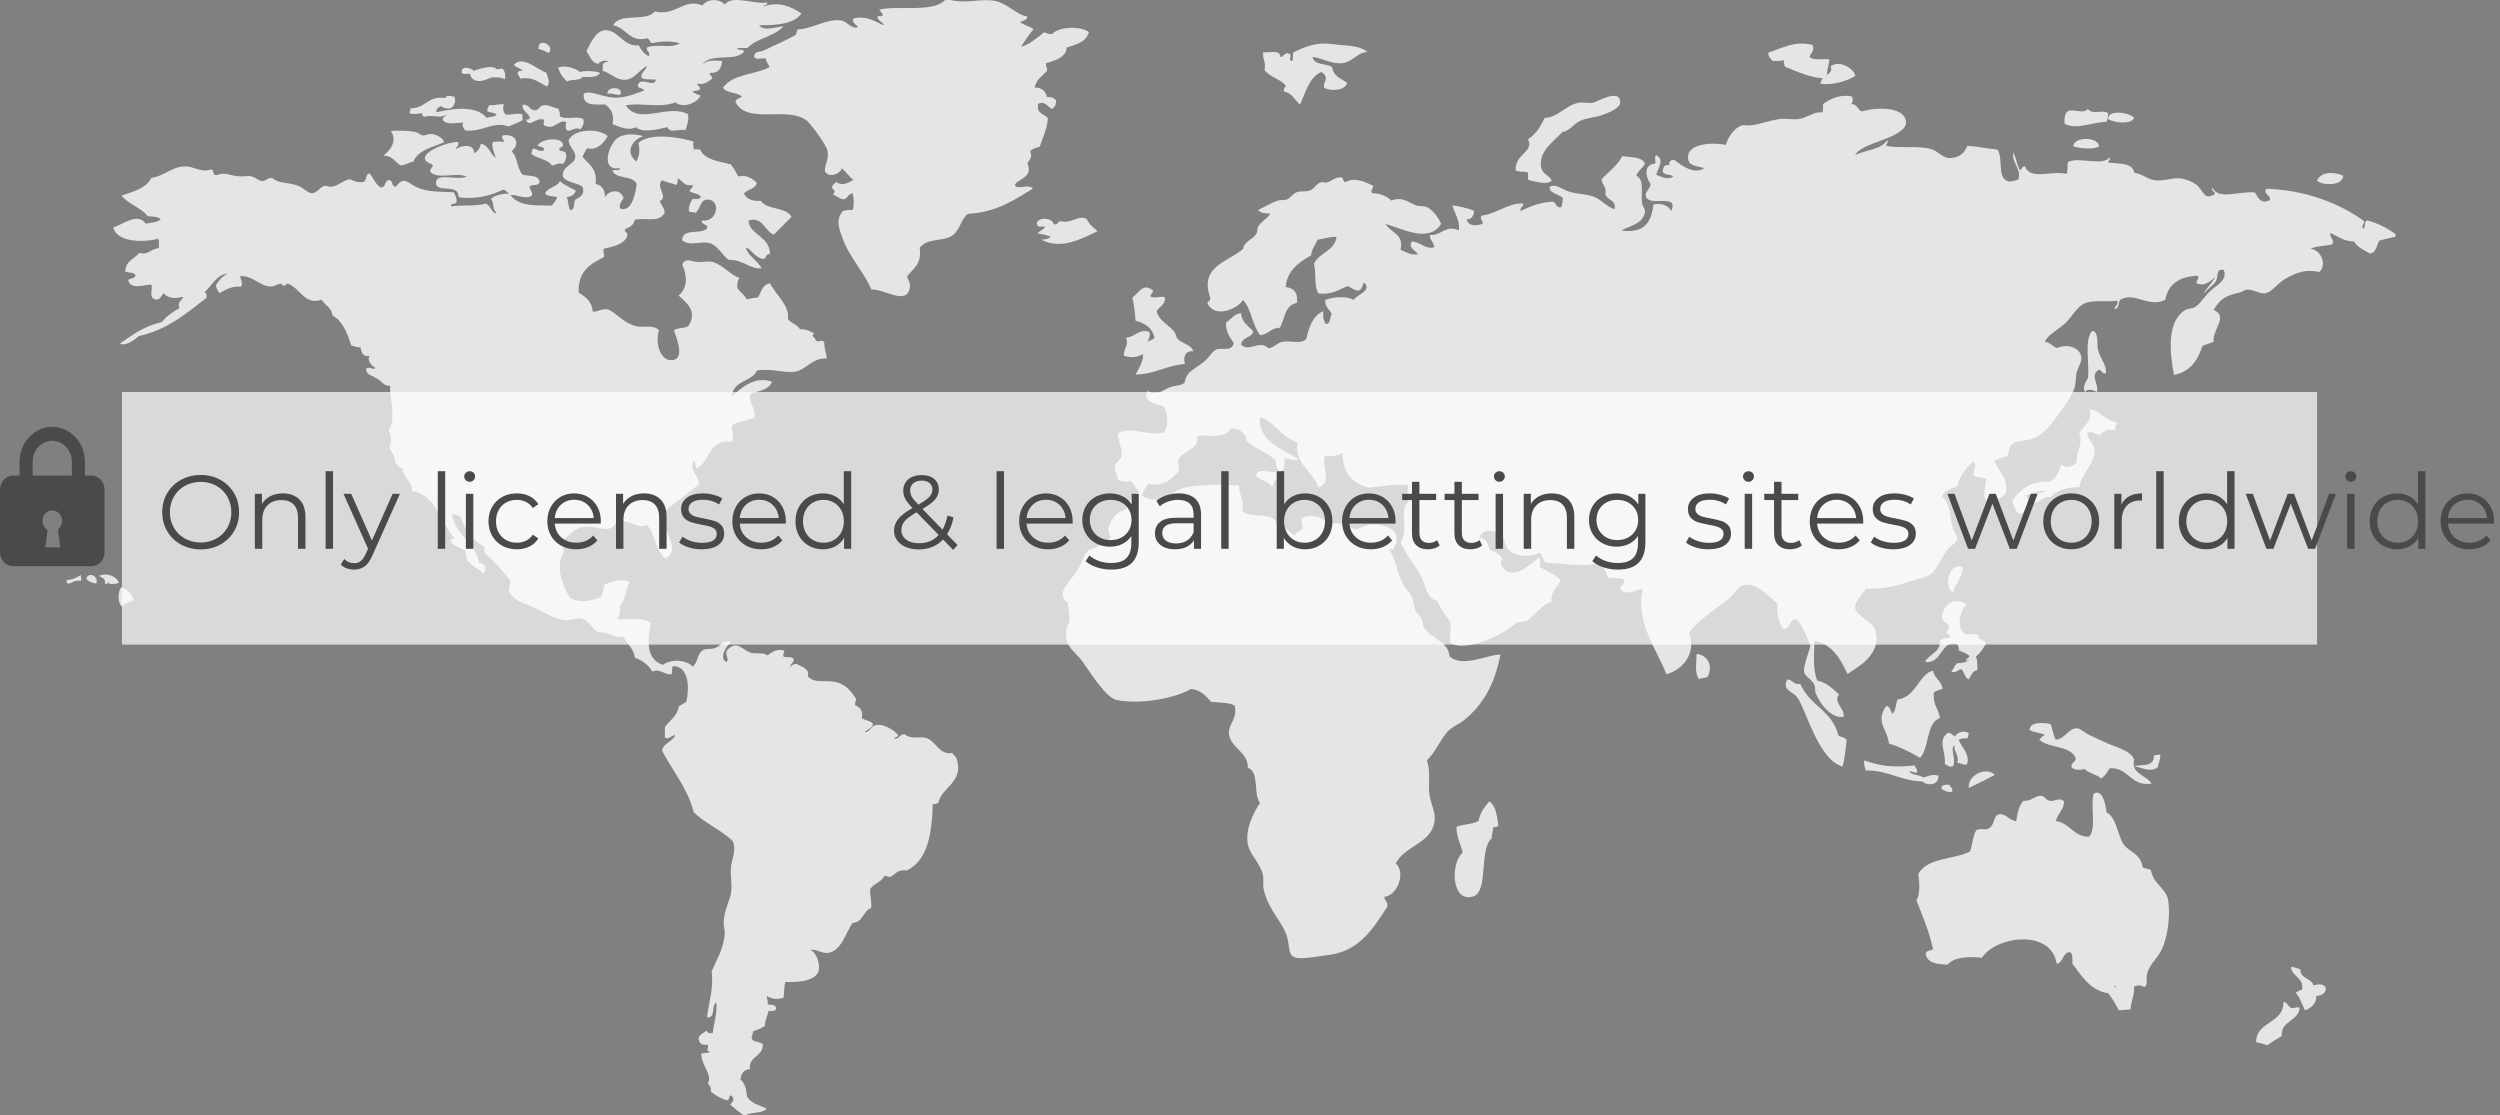 <?xml version="1.0" encoding="UTF-8"?> <svg xmlns="http://www.w3.org/2000/svg" xmlns:xlink="http://www.w3.org/1999/xlink" width="287px" height="128px" viewBox="0 0 287 128"><rect x="0" y="0" width="287" height="128" fill="#808080" stroke="none"/><!-- Generator: Sketch 56.2 (81672) - https://sketch.com --><title>Group 28@1x</title><desc>Created with Sketch.</desc><g id="Page-1" stroke="none" stroke-width="1" fill="none" fill-rule="evenodd"><g id="v3.Homepage-desktop" transform="translate(-1194, -3818)"><g id="Group-28" transform="translate(1194, 3818)"><g id="np_world_161316_000000" transform="translate(7, 0)" fill="#E5E5E5"><path d="M109.613,21.407 C109.592,21.315 109.508,21.292 109.508,21.19 C110.001,20.436 111.618,20.401 110.946,18.734 C111.25,18.265 111.555,18.003 111.25,17.397 C111.492,17.066 111.943,16.963 112.373,16.837 C112.688,15.775 113.192,14.907 113.297,13.605 C112.94,13.034 111.954,13.136 112.174,11.937 C112.961,11.434 113.465,12.531 113.812,12.497 C114.064,12.28 114.273,12.04 114.221,11.491 C113.969,11.274 113.717,11.08 113.192,11.16 C113.045,10.429 112.573,10.052 111.765,10.041 C111.985,9.127 112.657,8.704 113.192,8.145 C113.266,7.733 113.014,7.665 113.087,7.254 C114.137,6.968 115.428,6.545 115.439,5.472 C116.499,5.106 117.685,4.866 118,3.69 C117.087,2.947 114.473,3.061 113.801,3.907 C113.381,3.952 113.15,3.804 112.877,3.69 C112.121,4.318 111.051,5.197 110.211,5.357 C110.683,4.683 111.114,3.964 111.649,3.347 C111.198,3.016 110.578,2.879 110.116,2.57 C110.368,2.33 110.904,2.387 110.935,1.896 C109.718,1.713 108.626,0.377 107.251,0.114 C105.603,-0.206 103.944,0.445 102.128,0 L101.509,0 C100.071,1.508 95.914,0.571 93.93,1.119 C94.056,1.359 94.318,1.439 94.339,1.793 C94.035,2.01 93.835,1.645 93.72,2.022 C93.835,2.387 94.539,2.684 94.434,2.913 C93.51,2.456 92.324,1.736 90.948,2.136 C90.77,2.787 91.599,2.913 91.463,3.141 C90.686,3.336 90.287,2.49 89.615,2.365 C87.999,2.056 86.214,3.347 84.597,3.37 C84.429,3.53 84.482,3.918 84.293,4.044 C83.233,4.626 81.868,5.232 80.608,5.826 C80.294,5.974 79.569,5.871 79.58,6.5 C79.695,6.922 80.482,6.637 80.913,6.717 C80.934,7.174 81.259,7.299 81.322,7.722 C79.601,8.613 77.197,8.442 76,10.064 C76.399,10.738 77.596,10.555 78.152,11.069 C77.963,11.343 77.449,11.274 77.438,11.731 C78.834,14.37 83.348,12.108 85.637,13.856 C86.015,14.142 87.883,16.643 87.999,17.306 C88.167,18.368 87.726,18.619 87.694,19.647 C88.125,20.47 89.426,20.002 89.647,19.316 C90.13,19.716 90.465,20.287 90.98,20.653 C90.329,21.03 89.657,21.395 88.933,20.87 C88.87,21.178 88.502,21.144 88.523,21.544 C88.775,22.012 89.017,21.841 88.628,22.32 C89.059,22.492 89.321,22.834 89.857,22.88 C90.339,22.812 90.339,22.218 90.885,22.206 C91.022,22.652 91.074,23.668 90.885,24.102 C90.423,24.045 90.119,24.16 89.762,24.217 C88.838,25.347 89.395,26.376 89.762,27.449 C90.402,29.311 92.313,31.459 93.037,33.241 C94.444,33.104 97.11,35.16 97.446,33.024 C97.541,32.396 97.247,32.281 97.142,31.687 C97.845,30.854 98.832,30.328 98.58,28.455 C99.483,27.244 101.299,27.792 102.37,27.004 C103.23,26.364 103.314,25.153 104.112,24.548 C107.345,24.388 109.424,22.972 111.586,21.647 C111.093,21.133 110.106,21.669 109.613,21.407 L109.613,21.407 Z" id="Path"></path><path d="M0.667,66.587 L0.667,66.927 C1.148,67.197 1.452,66.447 2.273,66.705 C2.402,66.341 2.284,66.447 2.273,66.013 C1.652,66.353 1.429,66.541 0.667,66.587 L0.667,66.587 Z" id="Path"></path><path d="M197.79,6.895 C197.741,7.229 197.838,7.436 197.911,7.662 C199.33,8.222 201.015,9.038 202.762,8.999 C202.604,8.124 203.065,7.279 202.992,6.797 C202.18,6.748 201.052,6.964 200.737,6.512 C200.943,5.981 201.331,5.863 201.088,5.165 C198.99,4.615 197.559,5.578 196.007,6.03 C195.947,6.522 196.286,6.699 196.48,6.993 C196.977,7.003 197.462,7.013 197.79,6.895 L197.79,6.895 Z" id="Path"></path><path d="M138.163,8.022 C138.759,8.871 139.974,9.034 140.612,9.837 C140.528,10.035 140.329,10.128 140.413,10.523 C141.355,10.651 141.627,11.523 142.255,12 C142.894,10.558 143.312,8.848 144.704,8.255 C144.903,8.441 145.175,8.557 145.207,8.941 C145.238,9.43 144.893,9.5 145.008,10.069 C145.751,10.511 147.467,10.407 147.656,9.5 C146.965,9.023 146.065,8.767 145.918,7.685 C145.217,7.255 143.888,7.522 143.668,6.545 C144.799,6.627 145.877,7.441 147.247,7.232 C148.273,7.069 148.974,5.917 150,5.987 C149.037,5.15 147.446,5.266 146.117,5.08 C144.076,4.789 142.956,5.336 141.512,5.987 C141.344,6.22 141.522,6.825 141.313,7.011 C140.811,6.999 141.428,6.08 141.009,6.22 C140.612,5.813 140.35,6.546 139.984,6.557 C139.984,5.65 138.77,6.092 138.037,5.987 C137.859,6.72 138.393,7.104 138.163,8.023 L138.163,8.022 Z" id="Path"></path><path d="M54.824,5.63 C55.281,5.7 55.609,5.911 55.973,6.087 C56.84,5.29 54.707,4.153 54.824,5.63 Z" id="Path"></path><path d="M52.443,8.236 C52.399,8.682 52.665,8.705 52.7,9.033 C54.172,8.764 54.898,9.479 55.811,9.947 C56.192,9.396 55.909,8.975 55.723,8.342 C54.659,8.002 53.046,6.314 52,7.428 C52.222,7.826 52.771,7.779 53.037,8.119 C52.762,8.049 52.638,8.189 52.443,8.236 L52.443,8.236 Z" id="Path"></path><path d="M202,9.602 C203.112,9.836 205.034,9.367 206,8.688 C205.639,7.598 203.912,6.895 203.142,7.657 C203.639,8.489 202.02,8.641 202,9.602 L202,9.602 Z" id="Path"></path><path d="M50.982,9.127 C51.045,8.518 50.94,8.107 50.677,7.873 C49.654,8.037 48.358,7.885 48,8.787 C48.822,9.104 50.35,8.623 50.982,9.127 L50.982,9.127 Z" id="Path"></path><path d="M59.93,8.678 C59.484,7.893 57.949,7.401 57.07,7.764 C57.281,8.432 57.645,8.948 58.102,9.358 C58.594,9.018 59.801,9.381 59.93,8.678 L59.93,8.678 Z" id="Path"></path><path d="M46.941,8.465 C47.264,9.824 48.901,9.25 49.677,8.687 C49.752,8.301 49.289,8.5 49.257,8.23 C49.537,8.16 49.795,8.043 50,7.89 C49.322,7.433 48.083,7.902 47.372,8.125 C47.114,7.797 45.918,7.445 46.004,8.348 C46.306,8.629 46.414,8.441 46.941,8.465 L46.941,8.465 Z" id="Path"></path><path d="M61.871,8.349 C61.414,8.173 59.316,7.892 59.129,8.689 C59.844,8.853 61.613,9.052 61.871,8.349 Z" id="Path"></path><path d="M64.214,10.867 C64.635,10.011 62.737,9.789 62.725,10.75 C63.346,10.668 63.616,10.937 64.214,10.867 Z" id="Path"></path><path d="M41.388,12.973 C41.476,13.141 41.531,13.345 41.706,13.429 C42.526,13.085 43.499,13.68 44.264,13.159 C44.187,13.42 43.761,13.392 43.838,13.792 C44.198,14.35 45.368,14.117 46.188,14.061 C45.948,14.424 46.254,14.684 46.396,14.973 C48.462,15.205 49.523,13.866 51.404,14.517 C51.939,14.275 52.53,14.08 53,13.792 C52.945,13.429 52.945,13.522 53,13.159 C52.442,12.899 51.743,13.215 51.076,13.159 C50.802,12.917 50.638,12.378 50.868,11.978 C50.19,11.913 49.84,12.127 49.162,12.071 C49.075,12.294 48.911,12.462 48.955,12.797 C49.326,12.908 49.786,12.936 50.026,13.159 C49.818,13.429 49.239,13.392 48.856,13.522 C47.643,11.997 44.756,12.508 43.094,12.89 C43.018,12.434 43.378,12.341 43.63,12.164 C43.86,12.369 44.155,12.508 44.701,12.434 C45.106,12.267 45.445,11.551 45.128,11.067 C45.018,11.169 44.242,10.751 44.166,11.253 C42.012,10.955 41.935,12.443 40.109,12.434 C40.186,12.713 40,12.769 40,12.973 C40.317,13.15 41.071,13.076 41.389,12.973 L41.388,12.973 Z" id="Path"></path><path d="M168.424,19.825 L168.424,20.636 C169.147,20.803 170.458,21.292 171.15,20.755 C170.778,20.016 170.097,20.028 169.931,19.241 C169.549,17.322 171.563,16.094 172.348,15.164 C173.257,15.009 173.629,14.234 174.362,13.888 C175.095,13.53 176.087,13.507 176.985,13.185 C177.584,12.97 178.978,12.434 178.999,11.79 C179.061,10.049 176.283,11.718 175.88,11.79 C175.291,11.885 174.723,11.706 174.259,11.79 C172.699,12.076 171.894,13.483 170.334,13.53 C169.859,14.532 169.301,15.438 168.413,15.975 C169.167,17.477 166.843,17.679 167.008,19.575 C167.37,19.79 168.062,19.611 168.423,19.826 L168.424,19.825 Z" id="Path"></path><path d="M59.622,14.857 C59.843,14.583 60.065,14.309 59.982,13.712 C59.428,13.223 57.829,13.829 57.274,13.331 C57.311,12.939 57.191,12.714 57.089,12.47 C56.424,12.362 55.952,11.98 55.379,12.088 C54.917,12.176 54.862,12.636 54.473,12.665 C53.808,12.704 53.826,12.02 53.031,12 C52.828,12.646 53.669,12.969 53.845,13.526 C53.734,13.634 53.679,13.8 53.392,13.712 C53.725,14.769 54.464,13.477 55.379,13.712 C55.619,13.927 55.25,14.192 55.472,14.377 C56.618,15.033 57.015,13.712 57.995,13.996 C57.958,14.436 57.847,14.661 58.087,14.955 C58.549,15.18 59.012,14.475 59.622,14.857 L59.622,14.857 Z" id="Path"></path><path d="M234.805,13.993 C234.937,13.736 235.041,13.443 234.984,12.962 C234.211,12.552 233.269,13.232 232.684,12.505 C231.93,13.478 229.791,11.427 230.017,14.216 C231.515,14.954 233.174,13.993 234.805,13.993 L234.805,13.993 Z" id="Path"></path><path d="M238,13.536 C237.634,12.974 235.02,12.481 235,13.653 C235.495,14.063 237.683,14.368 238,13.536 Z" id="Path"></path><path d="M39.015,19 C39.576,18.929 39.89,18.638 40.451,18.567 C40.972,17.223 42.643,16.914 44,16.322 C43.823,15.818 43.115,15.447 42.565,15.376 C42.23,15.332 41.847,15.579 41.513,15.544 C41.287,15.526 41.11,15.279 40.834,15.199 C40.077,14.969 38.514,14.978 37.865,15.031 C38.652,16.163 37.826,17.241 37,17.877 C38.121,17.851 38.327,18.646 39.015,19 L39.015,19 Z" id="Path"></path><path d="M54.177,17.061 C54.074,17.224 54.065,17.478 54,17.677 C54.66,18.239 55.895,18.248 56.36,19 C56.89,18.928 57.066,18.656 57.633,18.819 C57.893,18.547 58.144,17.985 57.902,17.496 C57.744,17.297 57.261,17.415 57.178,17.143 C57.224,16.835 57.716,16.971 57.633,16.527 C57.336,15.648 55.022,15.983 54.734,16.699 C54.948,16.907 55.505,16.771 55.459,17.233 C54.994,17.523 54.632,17.061 54.176,17.061 L54.177,17.061 Z" id="Path"></path><path d="M231.012,16.797 C231.715,17.055 233.32,17.208 233.988,16.797 C233.871,15.708 231.105,15.626 231.012,16.797 Z" id="Path"></path><path d="M262,20.174 C261.027,19.717 259.399,19.658 259,20.748 C259.655,21.322 261.959,21.357 262,20.174 Z" id="Path"></path><path d="M117.749,25.129 C116.737,24.64 116.103,25.718 114.695,25.392 C114.428,25.483 114.428,25.836 113.978,25.745 C113.849,25.021 112.184,24.84 112,25.655 C112.101,25.673 112.101,25.8 112.092,25.917 C112.258,26.071 112.681,25.981 112.993,26.008 C112.819,26.388 112.34,26.479 112.092,26.805 C112.653,26.868 113.15,27.004 113.619,27.158 C113.407,27.42 113.012,27.502 112.543,27.511 C114.815,28.742 117.261,27.357 119,26.542 C118.522,26.144 118.016,25.745 117.749,25.129 L117.749,25.129 Z" id="Path"></path><path d="M125.543,38.763 C125.123,39.235 124.234,39.223 123.852,39.732 C124.741,40.888 123.802,42.105 123.37,43 C125.63,42.963 126.889,41.931 129.037,41.782 C128.79,41.037 129.049,40.229 130,40.328 C129.704,39.459 128.531,39.459 128.074,38.75 C127.926,37.52 126.111,37.135 125.778,35.718 C126.074,35.172 126.79,35.047 126.741,34.14 C126.346,33.904 125.531,34.364 125.049,34.016 C125.123,33.767 125.296,33.631 125.407,33.407 C124.259,32.289 123.63,33.792 123,34.14 C123.21,35.209 123.272,35.706 123.358,36.812 C124.457,37.098 125.284,37.644 125.543,38.763 L125.543,38.763 Z" id="Path"></path><path d="M124.85,39.966 C124.421,39.076 125.202,38.923 124.948,38.101 C123.786,37.68 123.298,38.713 122.283,38.761 C122.595,39.679 122.01,39.975 122,40.817 C123.191,41.276 124.392,40.827 124.85,39.966 L124.85,39.966 Z" id="Path"></path><path d="M232.361,45 C232.677,44.545 233.31,44.797 233.732,45 C233.99,44.11 232.865,43.075 233.954,42.446 C234.294,42.504 234.411,43.055 234.751,42.823 C234.904,41.943 234.036,41.12 233.837,40.085 C233.72,39.427 233.919,38.711 233.497,38.101 C233.345,38.092 233.333,37.976 233.158,38.005 C232.232,39.175 232.9,41.633 232.701,43.384 C232.49,43.791 231.997,44.439 232.361,45 L232.361,45 Z" id="Path"></path><path d="M229.609,53.297 C229.373,54.161 229.069,54.96 228.291,55.306 C226.298,55.166 224.698,56.181 224,57.628 C224.282,58.093 224.349,58.762 224.879,59 C225.723,58.946 226.14,57.347 225.543,56.894 C226.241,56.689 227.244,56.213 227.965,56.365 C227.345,56.656 226.354,56.581 226.095,57.207 C226.658,58.557 227.48,56.678 228.404,57.099 C229.001,56.289 230.51,55.846 231.704,55.943 C231.862,54.55 233.517,53.146 233.461,51.731 C233.427,50.932 232.763,50.608 232.582,49.733 C232.74,49.711 232.763,49.56 232.92,49.527 C233.315,49.635 233.596,49.862 234.024,49.949 C234.452,49.603 235.004,49.128 235.781,49.419 C235.747,48.998 236.04,48.89 235.995,48.469 C234.621,48.307 234.249,47.194 232.92,47 C233.179,48.555 232.143,48.858 231.704,49.743 C232.155,51.05 231.355,51.882 231.377,53.114 C230.983,53.513 230.105,53.848 229.609,53.297 L229.609,53.297 Z" id="Path"></path><path d="M218.35,65.148 C216.826,64.292 216.053,67.394 217.201,68 C217.506,66.976 218.268,66.36 218.35,65.148 Z" id="Path"></path><path d="M2.891,66.417 C3.137,66.745 3.524,66.921 4.039,66.991 C4.403,66.218 3.243,65.55 2.891,66.417 Z" id="Path"></path><path d="M6.643,66.922 C6.42,66.114 5.166,65.715 4.357,66.114 C4.814,66.418 5.119,66.371 5.049,67.028 C5.4,67.121 5.693,66.5 5.506,67.028 C5.939,67.063 6.338,67.039 6.643,66.922 L6.643,66.922 Z" id="Path"></path><path d="M6.901,67.41 C6.526,68.031 6.502,68.934 6.901,69.59 C7.37,69.332 7.827,69.074 8.389,68.898 C8.096,68.184 7.639,67.656 6.901,67.41 Z" id="Path"></path><path d="M214,75.964 C215.951,76.363 215.815,73.276 217.741,73.971 C217.778,74.206 217.938,74.349 217.864,74.676 C218.309,74.84 218.728,75.014 219.074,75.269 C219.136,75.627 218.642,75.514 218.716,75.872 C219.951,75.596 220.494,74.748 221,73.868 C220.914,73.368 219.802,73.439 220.161,72.867 C219.531,72.856 219.272,72.703 218.716,72.867 C217.482,72.141 217.963,70.301 218.716,69.37 C217.259,68.338 215.877,69.646 215.938,71.067 C216.161,71.446 216.728,71.548 216.778,72.069 C216.667,72.274 216.531,72.458 216.42,72.672 C216.63,72.805 216.889,72.877 216.901,73.173 C216.432,73.214 216.025,73.317 215.704,73.47 C215.84,74.891 214.469,75.055 214,75.964 L214,75.964 Z" id="Path"></path><path d="M219.442,75 C219.375,75.874 218.615,76.108 217.654,76.144 C217.385,76.414 217.25,76.811 217,77.117 C217.673,77.315 217.904,76.712 218.212,76.856 C218.49,77.207 218.567,77.757 218.962,78 C219.308,77.658 219.356,77.009 220,76.937 C219.99,76.135 220.058,75.243 219.442,75 L219.442,75 Z" id="Path"></path><path d="M187.777,75.07 C187.742,76.102 187.543,77.168 188,77.93 C188.351,77.859 188.75,77.836 189.031,77.707 C189.676,76.523 189.101,75.199 187.777,75.07 L187.777,75.07 Z" id="Path"></path><path d="M210.844,80.286 C210.609,80.792 210.66,81.662 210.242,81.935 C210.028,81.61 209.967,81.104 209.549,81.039 C208.225,82.909 209.692,83.675 209.845,85.351 C211.149,85.753 212.311,86.351 213.422,87 C214.502,85.883 214.125,82.909 215.704,82.442 C215.572,81.351 214.869,80.974 215.001,79.532 C215.226,79.221 215.715,79.26 216,79.026 C215.827,78.104 215.093,77.896 214.899,77 C213.35,77.312 212.882,80.143 210.844,80.286 L210.844,80.286 Z" id="Path"></path><path d="M204.061,84.459 C203.314,81.502 200.737,81.035 199.673,78.506 C198.926,78.674 198.792,78.013 198.179,78 C197.546,79.206 198.754,79.362 199.29,80.023 C199.463,80.231 199.721,80.711 199.855,81.035 C200.967,83.629 202.327,87.429 204.531,88 C204.77,87.105 204.875,86.016 205,84.965 C204.808,84.641 204.377,84.628 204.061,84.459 L204.061,84.459 Z" id="Path"></path><path d="M218.888,84.754 C218.878,84.508 219.052,84.444 218.984,84.123 C218.233,83.846 217.848,84.059 217.386,84.54 C217.155,84.38 217.001,84.134 216.635,84.123 C215.364,84.989 216.423,86.281 216.259,87.67 C216.49,87.862 216.721,88.065 217.193,87.98 C217.646,87.264 216.779,85.79 217.386,85.576 C217.222,86.26 218.002,86.73 217.665,87.563 C218.098,87.574 218.301,87.83 218.792,87.766 C219.235,86.698 218.214,85.79 217.858,84.957 C218.079,84.764 218.464,84.732 218.888,84.754 L218.888,84.754 Z" id="Path"></path><path d="M234.384,85.088 C233.933,84.875 233.43,84.652 232.887,84.398 C232.395,84.165 231.811,83.627 231.493,83.607 C230.448,83.546 230.038,84.906 228.993,84.896 C228.706,84.388 228.644,83.658 228.398,83.11 C227.558,82.948 226,82.826 226,83.81 C226.502,84.104 227.322,84.094 227.804,84.409 C227.414,84.419 227.332,84.743 227.107,84.906 C228.183,85.951 230.745,85.525 231.309,87.087 C231.258,87.534 230.735,87.513 230.807,88.082 C231.104,88.406 231.791,88.447 232.303,88.274 C232.785,88.782 233.687,88.883 234.209,89.37 C234.671,89.106 234.917,88.619 235.204,88.183 C237.469,88.122 237.489,90.283 240,89.969 C239.416,88.985 237.592,88.842 238.001,87.199 C237.551,86.073 235.972,85.86 234.384,85.088 L234.384,85.088 Z" id="Path"></path><path d="M240.728,88.057 C240.774,87.553 241.026,87.284 240.998,86.686 C240.728,86.534 240.672,86.745 240.272,86.686 C240.318,88.116 238.912,87.729 238,87.94 C238.857,88.127 239.983,88.737 240.728,88.057 L240.728,88.057 Z" id="Path"></path><path d="M212.172,88.563 C212.566,88.505 212.67,88.762 213.086,88.68 C213.127,88.247 212.888,88.141 212.785,87.872 C210.115,88.153 208.889,87.919 207.009,87.298 C206.967,87.813 207.081,88.13 207.206,88.446 C209.876,88.411 211.299,89.77 214,89.7 C213.855,88.798 212.598,89.137 212.172,88.563 L212.172,88.563 Z" id="Path"></path><path d="M213.467,89.386 C213.807,90.265 215.612,90.335 215.53,89.046 C214.85,88.8 214.053,89.198 213.467,89.386 Z" id="Path"></path><path d="M219.004,90.45 C220.036,89.993 221.012,89.466 222,88.962 C221.089,87.954 218.894,88.927 219.004,90.45 Z" id="Path"></path><path d="M215.869,90.552 C216.209,90.739 216.478,90.997 217.123,90.892 C217.182,90.458 216.9,90.353 216.783,90.095 C216.303,90.06 215.869,90.083 215.869,90.552 L215.869,90.552 Z" id="Path"></path><path d="M239.918,99.866 C239.647,99.706 239.169,99.763 238.963,99.534 C238.778,97.962 237.302,97.778 236.738,96.849 C236.097,95.805 235.967,93.832 234.827,93.258 C234.719,92.214 234.339,90.528 233.351,91.124 C232.95,92.524 233.71,95.163 232.819,96.058 C230.985,96.058 230.66,94.463 229.01,94.268 C229.205,93.396 229.9,93.052 229.965,92.031 C229.455,91.434 228.879,92.065 228.272,91.928 C227.848,91.824 227.74,91.388 227.316,91.365 C226.633,91.319 226.133,92.031 225.298,91.928 C224.766,92.444 224.614,93.362 224.451,94.279 C223.593,94.142 223.192,93.293 222.432,93.499 C221.824,93.66 222.02,94.658 221.368,95.071 C220.837,95.404 220.63,95.014 219.892,95.289 C219.458,95.92 219.447,96.987 219.154,97.756 C217.255,98.696 214.237,98.455 213.217,100.325 C213.369,101.266 213.445,102.712 213,103.354 C213.695,105.155 214.465,106.887 214.91,108.952 C214.65,109.159 214.118,109.078 214.064,109.514 C214.27,110.593 215.41,110.696 216.604,110.742 C217.266,109.847 219.187,109.778 220.522,109.962 C222.107,107.449 228.489,106.589 229.107,110.639 C229.889,110.501 229.759,109.388 230.584,109.296 C231.007,109.411 230.898,110.088 230.909,110.639 C231.973,112.015 232.863,113.576 234.828,114 C235.359,113.931 235.359,113.289 235.891,113.208 C236.814,115.078 237.715,112.417 239.18,113.323 C239.636,113.013 239.321,112.428 239.495,111.763 C239.788,110.639 240.711,110.019 241.188,108.964 C241.839,107.541 242.154,105.304 241.926,103.48 C241.753,101.966 240.233,101.621 239.918,99.866 L239.918,99.866 Z" id="Path"></path><path d="M163.969,92 C163.457,92.613 162.936,93.225 162.748,94.222 C162.09,94.679 160.943,94.571 160.202,94.931 C160.212,96.168 160.692,96.865 160.911,97.862 C159.471,99.172 159.638,103.7 162.132,102.908 C163.927,102.331 162.758,97.43 164.271,96.228 C164.198,95.724 164.449,95.568 164.376,95.051 C164.532,94.835 165.075,95.075 164.991,94.583 C164.835,93.514 164.668,92.444 163.969,92 L163.969,92 Z" id="Path"></path><path d="M258.588,113.121 C258.367,112.269 257.029,112.364 257.084,111.275 C256.73,111.17 256.442,111.019 256,111 C256.111,112.136 257.482,112.193 257.294,113.595 C257.018,113.689 256.763,113.822 256.542,113.964 C257.062,114.504 257.25,115.328 257.626,116 C258.323,115.678 258.931,115.261 258.92,114.333 C260.369,114.295 260.457,112.553 258.588,113.121 L258.588,113.121 Z" id="Path"></path><path d="M256.024,115.714 C255.662,115.54 255.622,115.073 255.139,115 C255.199,117.564 252.02,117.17 252,119.643 C252.463,119.725 252.895,119.844 253.278,120 C253.801,119.606 254.404,119.295 254.938,118.929 C254.847,117.143 256.849,117.262 257,115.705 C256.728,115.485 256.447,115.797 256.024,115.714 L256.024,115.714 Z" id="Path"></path><path d="M235.127,113.135 C235.058,113.404 234.967,113.65 235.012,114.049 C235.527,114.588 235.859,115.314 236.248,115.982 C236.854,115.924 237.163,115.912 237.586,115.877 C237.609,114.893 238.215,113.943 237.918,113.018 C237.174,113.416 235.607,113.416 235.127,113.135 L235.127,113.135 Z" id="Path"></path><path d="M264.751,25.295 C264.385,25.405 264.596,26.07 264.319,26.256 C263.975,26.016 264.463,25.688 264.43,25.404 C261.59,23.331 257.631,21.803 253.172,21.672 C252.773,22.262 253.66,22.371 253.605,22.949 C252.607,23.517 252.219,22.731 251.875,22.098 C250.178,21.88 247.671,23.025 247.006,21.563 C246.684,21.803 247.483,22.152 247.228,22.305 C245.941,23.058 246.041,21.858 245.054,21.137 C244.688,20.865 243.945,20.57 243.435,20.493 C242.436,20.352 241.527,20.81 240.407,20.701 C239.553,20.624 238.91,19.904 238.022,19.85 C237.856,18.704 236.414,18.813 235.205,18.682 C234.706,18.671 235.36,18.376 235.205,18.038 C234.418,19.14 231.789,17.972 230.447,18.573 C230.236,18.9 230.458,19.653 230.225,19.959 C228.351,19.555 226.111,20.723 225.467,19.107 C225.035,19.009 225.134,19.73 224.813,19.424 C224.547,18.835 224.414,18.114 224.158,17.503 C223.826,18.605 225.134,19.358 224.702,20.592 C224.447,20.745 223.67,20.919 223.504,20.799 C222.251,20.45 222.994,18.103 222.317,17.176 C221.131,17.067 220.099,16.805 218.846,16.75 C218.491,17.721 217.648,18.213 216.683,18.136 C215.929,18.071 215.441,17.263 214.52,17.067 C212.857,16.706 211.138,17.056 209.54,16.75 C209.507,16.423 209.884,16.335 209.64,16.106 C208.953,17.208 207.156,17.208 205.958,17.809 C206.601,16.652 209.296,16.204 210.716,15.353 C211.16,15.091 211.759,14.677 211.803,14.185 C211.925,12.297 208.653,12.21 206.723,12.799 C206.246,12.592 206.235,11.937 205.525,11.948 C205.747,11.654 205.714,11.512 205.636,11.097 C204.305,10.759 203.041,11.37 202.287,11.948 C202.265,12.276 202.353,12.734 202.176,12.909 C201.3,12.778 200.557,13.476 199.581,13.651 C198.915,13.771 198.139,13.585 197.418,13.651 C196.342,13.76 194.978,14.305 193.946,14.393 C193.602,14.426 193.214,14.316 192.97,14.393 C192.039,14.687 191.318,15.866 191.129,16.63 C189.155,16.259 186.46,16.608 186.804,18.333 C186.959,19.064 187.813,19.053 188.645,19.293 C187.502,20.133 185.927,18.922 185.184,18.333 C184.829,18.376 184.552,18.496 184.641,18.976 C184.042,18.846 183.953,19.217 183.887,19.62 C183.931,20.177 184.796,19.937 185.084,20.264 C184.408,20.712 183.709,20.275 183.132,20.057 C183.332,19.326 184.131,18.278 183.132,17.82 C182.888,17.929 183.088,18.485 183.022,18.78 C181.646,18.867 181.901,20.341 182.489,21.126 C182.434,21.738 181.824,21.989 181.946,22.512 C182.245,23.855 185.761,22.098 184.874,24.215 C184.508,23.647 183.942,23.287 182.811,23.473 C182.6,25.459 181.779,26.856 179.128,26.452 C180.127,25.917 181.668,25.677 181.835,24.324 C181.89,23.92 181.591,23.789 181.513,23.364 C181.324,22.338 181.846,20.646 180.859,20.166 C181.025,19.555 181.613,19.337 181.835,18.78 C181.502,17.983 180.249,18.071 179.239,17.929 C178.674,19.031 177.653,19.708 176.855,20.592 C176.91,21.247 177.476,21.399 177.287,22.294 C177.498,23.015 178.552,22.905 178.374,23.997 C177.476,23.833 176.832,22.829 175.779,22.513 C174.903,22.251 173.927,22.272 173.073,21.978 C172.274,21.705 171.62,21.072 170.91,21.443 C170.732,22.141 171.975,22.294 172.418,22.72 C172.363,23.091 172.374,23.527 172.208,23.789 C171.564,23.888 171.697,23.222 171.232,23.146 C169.734,23.233 168.647,23.724 167.549,24.215 C167.483,23.757 167.893,23.778 167.871,23.364 C166.141,23.266 164.876,24.532 163.102,24.75 C162.78,25.088 163.279,25.285 163.202,25.71 C162.425,25.928 161.582,26.005 161.36,25.175 C161.815,25.241 162.203,24.859 162.226,24.215 C161.549,23.888 160.329,23.648 159.741,23.571 C159.974,24.542 160.584,25.154 160.495,26.452 C158.932,25.765 158.621,27.02 157.135,26.987 C157.168,27.598 157.59,27.816 157.678,28.373 C156.647,28.7 156.103,27.751 155.083,27.729 C154.539,28.504 155.815,28.908 155.737,29.213 C154.85,29.279 154.373,28.919 153.785,28.678 C154.185,26.834 152.687,26.769 152.055,25.699 C154.107,26.321 157.068,27.904 158.444,25.699 C158.188,25.099 157.578,24.16 156.824,23.778 C156.536,23.636 155.97,23.713 155.527,23.56 C154.728,23.287 154.074,22.512 152.709,23.025 C152.277,22.501 151.201,22.152 150.547,22.174 C150.258,21.879 150.647,21.65 150.647,21.323 C149.793,20.908 148.462,20.297 147.508,20.897 C147.064,20.941 147.341,20.286 146.853,20.362 C145.966,20.351 145.656,21.192 144.802,20.897 C144.147,20.952 143.981,21.617 143.393,21.858 C142.916,22.043 142.339,21.89 141.873,22.065 C141.374,22.261 141.13,22.763 140.687,22.916 C140.365,23.025 140.043,22.916 139.711,23.025 C138.868,23.298 138.147,23.789 137.437,24.095 C137.67,24.466 138.236,24.51 138.846,24.52 C138.446,25.164 137.792,25.394 137.437,26.016 C137.304,26.256 137.359,26.659 137.215,26.867 C136.783,27.522 135.84,27.696 135.707,28.569 C134.11,30.021 130.661,30.523 131.914,34.103 C132.025,34.528 131.748,34.583 131.592,34.747 C132.335,36.58 134.986,35.565 135.707,34.43 C136.661,35.489 136.772,37.355 137.659,38.479 C138.613,38.392 138.89,37.628 139.933,37.628 C140.565,36.504 140.398,35.128 141.885,34.758 C142.04,33.579 141.508,33.066 140.587,32.946 C140.798,30.981 142.118,30.119 143.504,29.322 C143.604,28.569 144.003,28.111 144.269,27.511 C145.023,27.434 145.567,27.151 146.432,27.194 C146.254,28.799 144.435,28.984 143.837,30.283 C144.158,31.276 143.792,32.946 144.38,33.688 C145.977,33.874 146.698,33.208 147.741,32.837 C148.107,33.044 148.428,33.295 148.927,33.372 C149.371,33.273 149.393,32.76 149.582,32.411 C150.591,33.415 148.761,33.786 148.384,34.441 C147.63,33.939 145.955,34.092 145.134,34.441 C145.09,35.26 145.633,35.511 145.888,36.035 C145.644,36.406 145.8,37.148 145.234,37.202 C144.935,36.897 144.868,36.351 144.912,35.718 C143.715,36.242 143.282,37.519 142.96,38.916 C142.306,39.56 141.164,39.068 140.254,39.232 C139.556,39.363 139.223,39.952 138.624,39.985 C137.592,38.937 136.328,40.509 135.485,39.56 C135.563,38.676 136.661,38.806 136.894,38.075 C136.372,37.42 135.54,37.06 135.485,35.947 C134.62,36.024 134.354,36.678 133.755,37.017 C133.71,38.119 134.187,38.73 134.631,39.363 C134.409,40.422 133.4,39.887 132.679,40.105 C132.213,40.258 131.869,40.935 131.381,41.382 C130.372,42.31 129.163,42.539 128.997,43.936 C128.531,44.318 127.877,44.23 127.267,44.471 C126.457,44.787 125.991,45.453 124.671,44.896 C124.205,46.119 125.57,46.413 126.512,46.599 C127.122,47.33 127.222,49.065 126.512,49.687 C124.494,50.015 122.619,48.869 121.322,49.796 C121.377,50.801 121.899,51.532 121.754,52.35 C121.666,52.83 121.089,53.027 121,53.518 C120.878,54.173 121.322,54.38 121.322,55.111 C121.766,55.231 122.387,55.417 122.83,55.22 C123.196,55.613 123.44,56.104 123.806,56.497 C122.997,56.901 122.542,57.665 122.187,58.527 C121.056,58.767 120.579,59.651 120.235,60.655 C120.235,61.081 120.335,61.408 120.557,61.616 C119.936,62.325 119.104,62.805 118.072,63.111 C117.429,63.58 117.207,64.65 116.553,65.665 C115.81,66.822 114.113,68.098 115.577,69.179 C115.677,70.096 116.009,71.296 115.466,71.951 C114.989,74.232 116.397,74.69 117.307,76 C118.394,77.56 120.035,80.136 121.2,80.365 C123.973,80.9 127.832,80.18 129.751,79.088 C130.871,79.23 131.448,79.907 132.025,80.573 C132.978,80.66 134.065,80.627 134.731,80.998 C135.097,82.482 134.076,83.061 134.076,84.087 C134.088,85.811 136.372,86.324 136.239,88.136 C137.615,88.583 136.849,91.159 137.648,92.185 C136.905,93.276 135.951,95.153 136.239,96.866 C136.439,98.056 137.67,99.093 137.969,100.381 C138.103,100.937 137.958,101.537 138.069,102.083 C138.568,104.462 140.343,105.957 140.775,107.616 C141.097,108.861 140.831,109.745 141.862,109.963 C142.594,110.116 144.513,109.755 145.434,109.646 C148.972,109.232 150.569,106.721 152.254,104.113 C152.388,103.48 151.911,103.458 151.933,102.945 C153.419,102.825 154.417,100.195 153.23,99.115 C154.273,97.107 157.201,96.856 157.667,94.433 C157.878,93.309 157.323,92.512 157.123,91.344 C156.902,90.013 157.29,88.627 156.802,87.295 C157.811,86.324 158.277,85.025 159.186,83.988 C159.674,83.432 160.451,83.17 161.027,82.711 C163.279,80.911 164.577,78.564 165.253,75.148 C163.756,75.127 160.917,76.709 159.408,75.356 C159.297,73.642 157.312,73.337 156.491,72.049 C156.336,71.809 156.347,71.361 156.17,70.98 C156.014,70.652 155.615,70.368 155.515,70.128 C155.238,69.452 155.294,68.906 154.972,68.317 C154.717,67.858 154.251,67.454 153.996,66.931 C153.364,65.665 153.253,64.115 152.365,62.991 C152.499,63.078 152.665,63.133 152.909,63.1 C154.218,61.026 152.354,60.153 150.413,60.219 C149.737,60.241 149.049,60.754 148.572,60.754 C148.24,60.743 147.918,60.393 147.386,60.219 C146.853,60.055 146.199,60.142 145.766,60.011 C144.824,59.717 144.014,58.756 142.517,59.477 C142.273,59.902 142.55,60.241 142.517,60.754 C142.195,60.972 141.796,61.114 141.652,61.496 C140.92,61.19 140.731,60.35 139.589,60.437 C139.467,58.429 136.461,59.728 135.585,58.625 C135.906,57.436 135.174,56.726 135.263,55.755 C133.455,55.581 131.592,55.602 129.529,55.864 C127.433,56.137 126.401,58.243 124.117,56.934 C124.172,56.268 124.572,55.952 124.871,55.548 C126.579,55.93 127.588,54.948 128.332,54.064 C128.387,53.583 128.276,53.267 128.221,52.896 C128.709,51.674 130.572,51.805 130.494,50.026 C131.859,49.895 133.422,50.473 134.387,49.174 C135.386,49.262 136.04,49.676 136.118,50.659 C137.116,51.521 138.569,51.936 139.478,52.896 C139.423,53.409 139.556,53.747 139.8,53.966 C139.223,54.62 137.349,53.442 137.204,54.609 C137.637,55.242 138.779,55.199 139.046,55.995 C139.356,54.5 140.643,54.598 140.454,52.579 C140.898,52.678 141.596,52.972 142.073,52.688 C140.199,51.543 137.448,50.702 137.637,47.898 C139.467,48.476 140.077,50.255 141.962,50.768 C141.53,53.311 143.781,54.064 144.347,55.984 C146.044,55.439 144.658,53.562 145.112,52.361 C146.022,52.481 146.554,52.208 147.164,52.045 C147.098,54.391 148.318,55.461 150.092,55.984 C151.678,55.821 153.087,55.581 154.639,55.668 C154.673,56.061 154.362,57.054 154.75,57.589 C153.464,58.222 154.839,61.168 153.774,62.172 C154.307,63.602 155.427,64.759 156.159,66.221 C156.758,67.422 156.691,68.6 158,68.993 C158.377,69.943 159.009,70.63 159.508,71.449 C159.619,72.322 159.331,73.184 159.508,73.795 C161.183,74.974 165.974,72.737 167.084,71.449 C167.56,71.525 167.694,71.263 168.17,71.34 C169.224,70.674 169.801,69.539 171.098,69.102 C171.021,67.858 171.753,67.411 172.174,66.658 C171.62,65.894 170.522,65.654 169.79,65.054 C169.756,64.693 169.878,64.191 169.679,63.984 C168.592,64.923 166.496,66.811 165.353,64.944 C165.287,64.53 165.265,64.508 165.453,64.202 C165.187,63.646 164.677,63.34 164.045,63.133 C163.801,62.522 163.712,61.769 162.858,61.747 C163.246,60.328 165.198,61.016 165.675,61.856 C165.719,63.798 168.248,64.213 169.79,63.449 C170.089,63.755 170.133,64.311 170.444,64.617 C172.751,64.661 174.481,65.163 176.611,64.617 C177.265,64.89 177.221,65.861 177.698,66.32 C178.163,66.44 178.907,66.254 179.428,66.527 C179.65,66.876 179.095,67.225 178.995,67.596 C179.528,68.502 180.792,67.684 181.591,67.596 C180.692,71.427 183.188,74.494 184.297,77.397 C186.193,76.895 187.791,74.974 186.892,72.704 C187.857,71.1 190.275,69.823 191.761,68.448 C192.249,68.011 192.615,67.258 193.169,67.171 C194.889,66.909 195.887,68.415 197.062,69.299 C196.929,70.554 197.251,71.383 197.606,72.169 C198.537,72.322 198.482,71.11 199.014,71.1 C199.791,71.089 200.456,73.435 200.855,74.079 C200.767,74.516 200.046,76.393 200.101,77.058 C200.157,77.702 200.944,77.855 201.299,78.652 C201.432,78.946 201.332,79.307 201.41,79.503 C201.965,80.944 203.362,82.57 204.66,82.275 C204.759,81.227 203.417,80.682 204.116,79.721 C203.395,79.077 202.752,78.368 201.621,78.128 C201.044,76.698 201.288,74.93 201.299,73.544 C203.395,74.003 204.283,75.651 205.092,77.375 C205.813,76.884 206.434,76.524 207.044,75.989 C207.965,75.159 208.83,73.883 208.242,72.257 C207.876,71.263 206.057,70.696 205.968,69.801 C205.891,68.928 207.011,68.153 207.166,67.564 C209.273,67.651 210.771,67.258 212.357,66.713 C213.41,66.352 214.32,66.352 214.952,65.643 C215.396,65.152 216.072,63.668 216.682,62.98 C217.081,62.544 217.603,62.282 217.658,61.911 C217.725,61.452 217.237,60.896 217.126,60.426 C216.848,59.259 216.86,57.665 215.928,57.021 C216.172,56.235 217.126,56.137 217.769,55.744 C217.958,54.446 218.778,53.758 219.499,52.972 C220.131,53.354 219.377,54.075 219.61,54.566 C219.876,54.904 220.631,54.762 221.019,54.991 C220.974,55.755 220.542,56.814 221.019,57.436 C221.141,57.414 221.207,57.458 221.229,57.545 C222.283,57.589 222.827,57.13 223.281,56.585 C223.559,54.653 222.35,54.173 221.984,52.863 C222.438,52.743 222.76,52.492 223.281,52.438 C223.747,52.132 223.547,51.521 223.825,51.161 C224.357,50.495 225.078,50.713 226.209,50.419 C227.141,50.168 228.206,49.109 229.026,47.963 C229.747,46.959 230.768,45.606 231.078,44.765 C231.367,43.991 231.267,43.292 231.4,42.736 C231.533,42.233 231.999,41.546 231.943,41.033 C231.821,39.942 230.424,39.396 229.126,39.963 C228.627,39.745 228.35,39.32 227.729,39.21 C228.261,38.305 229.204,37.923 230.113,37.082 C230.779,36.46 231.466,35.205 232.276,34.845 C233.274,34.398 234.561,34.692 236.069,34.529 C236.169,35.052 235.781,35.096 235.747,35.489 C236.291,35.456 236.158,34.758 236.391,34.419 C237.977,33.437 239.729,35.38 241.581,34.419 C241.892,32.597 243.2,31.757 245.263,31.647 C245.596,31.986 245.086,32.095 245.153,32.499 C246.273,33.023 246.927,31.997 247.326,31.855 C246.65,32.804 245.097,34.616 246.672,33.023 C247.016,32.684 247.304,32.51 247.437,32.171 C247.659,31.713 247.382,30.763 248.302,31.003 C248.713,32.215 247.526,32.651 246.683,33.459 C245.962,34.147 245.541,34.965 244.953,35.271 C244.62,35.445 244.177,35.402 243.866,35.587 C241.792,36.886 242.036,40.149 242.568,43.041 C244.398,42.681 245.308,41.415 245.818,39.745 C246.195,39.505 246.738,39.451 247.116,39.211 C247.027,37.672 248.857,36.329 247.116,35.587 C247.914,34.267 248.48,33.961 250.143,33.568 C250.398,33.514 250.676,33.263 250.898,33.252 C251.674,33.186 252.262,33.71 252.96,33.677 C253.737,33.634 254.413,32.575 255.234,32.084 C256.532,31.309 257.696,30.851 259.238,31.233 C260.214,30.392 259.393,28.635 258.262,28.57 C258.894,28.199 259.981,28.275 260.746,28.035 C261.068,27.664 260.303,27.031 260.536,26.758 C261.401,27.118 262.022,27.708 263.242,27.718 C263.641,28.384 264.373,28.733 265.083,29.104 C265.837,28.984 265.826,28.122 266.159,27.609 C266.758,27.457 267.379,27.315 268,27.184 L268,26.867 C267.079,26.202 266.026,25.634 264.75,25.296 L264.751,25.295 Z" id="Path"></path><path d="M102.323,86.439 C100.841,86.736 100.402,85.018 99.326,84.72 C98.514,84.5 97.613,84.929 96.867,84.29 C96.263,84.257 96.263,84.83 95.681,84.83 C95.692,84.544 96.098,84.676 96.109,84.401 C95.692,83.85 94.506,83.1 93.65,83.222 C92.947,83.31 92.958,84.026 92.255,84.081 C92.53,83.706 93.123,83.662 93.221,83.111 C92.947,82.737 92.343,82.704 91.937,82.461 C92.113,81.536 91.706,81.194 91.19,80.963 C91.081,80.544 91.432,80.335 91.19,80.103 C90.663,79.277 89.972,78.473 88.83,78.274 C87.644,78.076 86.48,78.473 85.722,77.624 C86.019,76.798 85.009,76.511 84.438,76.225 C84.108,76.225 83.889,76.324 83.79,76.545 C83.538,76.324 84.196,76.093 84.108,75.685 C83.977,75.311 83.263,75.531 82.934,75.366 C82.857,75.035 83.043,74.969 83.043,74.716 C82.242,74.385 81.55,74.892 81.111,75.244 C80.518,74.815 79.87,75.134 79.179,74.925 C78.278,74.66 77.62,73.437 76.5,74.605 C76.094,75.156 76.829,75.652 76.39,75.994 C75.49,75.575 76.401,74.065 76.928,73.735 C76.291,73.261 75.775,74.121 75.105,74.385 C74.589,74.583 74.007,74.396 73.601,74.705 C73.019,75.156 73.096,76.104 72.525,76.534 C71.768,75.696 70.011,75.641 69.099,76.324 C67.244,75.718 67.277,73.768 67.705,71.586 C66.969,70.716 65.004,71.245 63.851,71.046 C64.06,70.639 64.269,70.253 64.17,69.537 C64.796,68.909 64.861,67.719 65.246,66.848 C64.521,66.309 63.127,66.837 62.457,67.069 C62.193,67.488 62.281,68.248 61.919,68.567 C60.821,69.008 59.525,69.25 58.493,68.666 C57.626,67.465 56.649,64.997 57.747,63.4 C57.703,62.915 57.549,62.518 57.527,62 C58.405,61.582 58.801,60.711 59.888,60.491 C61.392,60.193 63.093,61.505 63.741,59.951 C65.476,59.543 66.058,60.799 67.277,60.271 C68.232,61.317 68.243,63.322 69.418,64.138 C71.383,62.827 68.792,60.976 69.209,58.871 C70.428,57.626 71.987,56.712 73.282,55.533 C73.052,54.365 72.217,54.045 72.525,53.065 C72.986,52.657 72.679,53.704 73.063,53.715 C74.578,52.899 74.358,50.354 77.026,50.707 C77.334,50.178 76.95,49.528 77.026,48.878 C77.641,48.305 78.86,48.36 79.596,47.908 C79.826,47.049 78.871,46.123 79.167,45.22 C80.101,44.867 81.287,44.768 81.627,43.82 C79.662,43.115 78.004,44.547 77.016,45.539 C77.103,43.655 79.299,43.886 79.903,42.531 C81.726,42.256 83.054,42.895 84.405,42.641 C85.503,42.432 86.282,41.055 87.94,41.143 C87.797,40.361 87.633,40.063 87.622,39.314 C87.435,38.873 86.93,39.369 86.655,39.093 C86.557,38.576 86.052,38.752 86.447,38.234 C85.942,38.058 85.59,37.738 84.844,37.804 C84.547,37.253 83.812,37.121 83.45,36.625 C83.68,35.083 82.077,33.86 81.407,32.538 C80.507,32.637 80.397,33.529 80.013,34.146 C79.552,34.179 79.135,34.279 78.728,34.356 C78.454,33.838 77.96,33.551 77.652,33.067 C77.587,32.527 77.718,32.196 77.872,31.888 C76.994,31.667 75.962,30.389 74.765,30.059 C74.358,29.948 73.579,30.136 72.942,30.059 C72.261,29.981 71.647,29.574 71.328,30.378 C71.921,31.733 71.943,33.067 70.9,33.926 C71.855,34.763 73.052,35.733 72.075,37.364 C71.723,37.76 70.79,37.573 70.362,37.904 C70.79,39.105 71.69,41.451 69.934,41.341 C68.781,41.275 68.188,39.325 68.649,37.904 C67.99,37.243 66.969,37.617 66.19,37.474 C64.751,37.21 63.895,36.075 62.863,35.535 C62.051,35.358 61.48,35.898 61.04,35.755 C60.953,34.587 60.217,34.069 59.437,33.607 C59.306,31.149 60.777,30.29 62.325,29.519 C62.413,29.089 62.16,28.726 62.325,28.549 C63.214,28.34 64.565,28.12 65.004,27.15 C65.19,26.61 64.499,26.61 64.795,26.29 C65.289,26.07 65.783,25.85 65.871,25.211 C67.364,24.968 68.572,25.585 69.297,24.461 C69.308,23.8 68.869,23.602 68.759,23.062 C69.758,22.61 68.243,21.498 68.979,20.693 C69.56,20.958 70.197,21.013 70.582,21.233 C70.801,21.134 70.812,20.825 70.79,20.484 C71.394,20.704 71.482,21.442 72.503,21.233 C72.613,21.707 72.141,21.586 72.185,21.982 C72.591,22.214 73.25,22.203 73.469,22.632 C73.348,22.908 72.898,22.842 72.503,22.842 C72.283,23.194 72.086,23.58 72.075,24.131 C72.075,24.495 72.679,24.241 72.821,24.45 C73.513,23.933 73.337,22.654 74.534,22.952 C75.709,23.238 75.314,25.541 73.568,25.321 C73.491,25.872 74.523,25.729 74.106,26.29 C73.37,26.908 71.295,26.191 71.317,27.58 C72.163,28.318 73.425,27.646 74.424,27.899 C75.456,28.164 75.94,29.398 76.675,29.838 C78.256,29.761 79.135,30.94 80.43,30.808 C79.98,29.86 78.948,29.497 78.607,28.439 C79.222,28.516 79.683,29.64 80.65,29.728 C81.023,29.673 80.858,29.078 81.396,29.188 C81.418,27.106 78.981,26.963 78.937,25.321 C80.562,24.781 80.77,26.555 81.835,26.93 C82.516,26.257 83.186,25.563 83.866,24.891 C83.241,23.734 81.067,24.12 80.331,23.062 C79.442,23.095 78.75,22.941 78.399,22.203 C78.827,21.74 79.694,21.707 79.892,21.013 C79.453,20.517 78.596,19.999 77.751,20.263 C77.498,19.757 77.224,19.283 76.895,18.864 C75.489,18.512 73.897,18.357 73.359,17.145 L72.613,17.145 C72.7,16.683 72.382,16.418 72.722,16.286 C70.988,15.724 67.628,15.206 66.299,16.396 C66.464,17.443 66.42,17.674 66.091,18.545 C64.718,17.553 65.509,16.077 66.837,15.636 C66.08,15.382 64.861,15.305 64.049,15.746 C62.885,16.374 61.809,19.735 64.158,19.294 C64.18,19.713 63.489,19.404 63.302,19.613 C63.763,20.583 65.652,20.12 66.091,21.123 C65.926,22.456 65.454,24.418 64.158,23.922 C64.092,23.316 64.4,23.073 64.587,22.732 C64.224,21.619 62.951,21.828 62.446,22.621 C62.456,21.751 62.083,21.266 61.37,21.112 C61.611,19.338 60.557,18.853 59.865,17.994 C60.03,17.663 60.184,17.311 60.403,17.024 C61.556,17.3 62.325,16.418 62.764,15.625 C61.71,14.655 58.745,14.798 58.262,16.165 C58.471,17.134 59.239,17.432 59.009,18.214 C58.8,18.919 57.494,19.107 57.614,20.263 C58.032,20.991 59.228,20.936 59.865,21.442 C60.206,22.346 59.558,22.643 59.009,22.952 C58.855,23.371 59.009,24.098 58.471,24.131 C58.196,23.701 58.251,22.908 58.043,22.632 C58.581,22.566 58.965,22.335 59.108,21.883 C58.482,21.553 57.812,21.255 57.285,20.803 C56.923,21.487 55.902,21.487 55.572,22.203 C55.814,22.577 56.495,22.489 56.967,22.632 C56.824,23.029 56.604,23.349 56.319,23.602 C54.211,23.558 52.718,23.712 51.598,22.423 C52.136,22.214 53.442,23.029 54.068,22.423 C54.2,21.883 53.607,21.674 53.859,21.343 C54.189,21.178 54.87,21.354 54.935,20.914 C54.902,20.021 53.717,20.275 53.003,20.054 C52.333,19.404 52.443,17.972 51.718,17.366 C52.696,16.638 52.377,15.316 50.752,15.537 C50.39,15.768 50.895,16.032 50.862,16.286 C50.258,16.231 50.181,16.231 49.577,16.286 C49.336,16.771 49.896,17.884 49.896,18.115 C49.226,17.674 49.138,16.649 48.183,16.506 C48.117,17.046 47.832,17.377 47.436,17.586 C47.415,16.385 45.888,16.705 45.295,17.156 C45.361,16.837 45.702,16.782 45.614,16.297 C44.187,16.253 40.003,17.95 42.617,18.875 C42.88,19.162 42.287,19.261 42.408,19.735 C43.286,20.66 45.383,19.713 46.591,20.275 C45.471,20.748 43.177,19.79 43.056,20.914 C42.913,22.258 45.757,20.969 45.625,22.632 C47.579,22.952 49.424,22.412 50.763,21.773 C51.137,21.795 51.169,22.159 51.51,22.203 C50.983,22.225 49.753,22.335 49.369,22.842 C49.819,23.536 49.435,23.855 50.017,24.45 C49.479,24.627 49.336,23.492 48.732,23.371 C47.645,23.712 45.998,23.503 44.768,23.69 C44.713,23.249 45.383,23.525 45.416,23.15 C45.438,22.654 45.24,22.401 45.098,22.07 C43.594,22.004 42.155,22.07 40.915,21.531 C39.795,21.046 39.421,20.142 38.455,21.42 C37.917,21.453 38.137,20.737 37.698,20.671 C37.094,20.682 37.335,21.52 36.731,21.531 C36.106,21.189 35.886,20.451 35.447,19.922 C34.876,19.922 35.172,20.792 34.7,20.892 C33.998,20.991 33.613,20.77 33.196,20.572 C32.076,20.748 31.56,21.773 30.407,21.321 C29.705,21.376 29.485,22.159 28.804,22.181 C28.365,22.192 27.882,21.575 27.201,21.321 C25.972,20.869 25.082,21.123 24.303,20.462 C23.864,20.274 23.556,20.781 23.128,20.781 C22.678,20.781 22.37,20.352 21.843,20.241 C21.448,20.153 20.943,20.297 20.449,20.241 C19.373,20.175 18.89,19.713 17.891,20.098 C17.375,20.186 17.605,19.525 17.243,19.448 C16.189,19.834 15.387,19.206 14.564,19.129 C12.851,18.952 11.984,20.197 10.381,20.418 C9.766,21.63 8.306,21.993 6.955,22.456 C7.735,23.459 9.184,23.8 9.952,24.825 C10.534,24.847 11.116,24.88 11.457,25.145 C11.127,25.563 10.337,25.53 9.744,25.684 C8.789,24.351 7.153,25.751 6,26.114 C6.461,27.91 9.722,27.822 11.138,27.403 C11.325,27.602 11.215,28.119 11.248,28.483 C10.304,28.538 10.04,29.342 8.997,29.023 C8.459,29.728 7.394,29.926 7.394,31.172 C7.735,31.359 8.415,31.216 8.569,31.601 C8.492,31.987 7.976,31.943 7.713,32.141 C7.998,33.353 9.623,32.637 10.392,32.681 C10.556,33.331 9.985,34.202 10.93,34.4 C11.446,34.378 11.523,33.915 11.786,33.651 C12.324,34.257 12.994,34.323 13.927,34.08 C14.322,34.202 13.224,34.554 13.609,35.37 C12.818,35.799 12.115,36.306 11.577,36.978 C9.568,37.408 8.196,38.455 6.758,39.446 C7.285,39.788 8.492,39.061 8.899,38.587 C12.247,37.86 14.421,35.953 16.716,34.18 C16.738,33.871 16.683,33.64 16.496,33.529 C17.353,32.78 17.77,31.579 19.175,31.381 C18.56,31.7 18.099,32.163 17.781,32.78 C17.869,33.122 18,33.419 18.209,33.64 C19.054,33.199 19.516,32.868 20.679,32.89 C20.943,32.538 20.603,32.097 20.57,31.711 C22.008,31.579 22.787,32.879 24.105,32.89 C24.533,32.89 24.852,32.615 25.181,32.571 C25.313,32.549 25.412,32.791 25.609,32.791 C25.949,32.78 25.796,32.505 26.037,32.571 C27.344,32.934 28.003,35.138 29.891,34.4 C30.319,35.017 31.055,35.314 31.176,36.229 C32.241,36.747 32.888,38.201 33.317,39.667 C33.69,39.711 33.932,39.909 34.382,39.876 C34.513,40.427 34.601,41.011 35.458,40.846 C35.051,41.308 35.655,41.992 36.105,42.245 C35.963,42.554 35.26,41.97 35.03,42.355 C35.03,43.115 35.809,43.082 36.204,43.435 C36.797,43.666 36.962,44.327 37.807,44.294 C37.61,45.264 38.598,48.162 37.588,49.352 C37.84,49.892 38.093,50.685 37.698,51.291 C37.84,51.93 38.367,52.195 38.345,53.01 C38.62,53.274 38.719,53.715 39.202,53.77 C39.366,54.872 40.442,55.544 40.278,56.348 C43.253,56.965 43.44,59.896 45.207,61.836 C44.955,61.802 44.801,61.858 44.669,61.946 C44.856,62.827 46.031,62.728 46.492,63.345 C46.382,64.932 47.81,64.965 48.424,65.824 C49.061,65.549 48.655,64.568 47.996,64.645 C47.557,62.144 45.251,61.516 44.889,58.949 C45.141,59.125 45.57,59.125 45.855,59.268 C46.338,60.888 47.315,62.034 48.633,62.816 L48.633,63.466 C49.753,64.425 50.697,65.549 51.63,66.695 C51.652,67.047 51.356,67.223 51.422,67.884 C52.08,69.008 52.937,69.152 54.21,69.714 C55.396,70.231 56.736,71.124 57.965,71.212 C58.47,71.256 59.129,70.903 59.678,71.003 C60.578,71.157 61.04,72.237 61.61,72.611 C62.961,72.435 63.301,73.283 64.608,73.14 C65.014,73.956 65.739,74.451 65.892,75.509 C66.804,75.818 67.452,76.391 67.935,77.118 C68.538,76.699 69.065,77.316 69.966,77.437 C70.328,77.371 70.021,76.644 70.284,76.468 C72.096,76.501 72.162,78.991 71.788,80.555 C71.525,80.754 71.196,80.886 70.932,81.095 C70.745,82.23 69.878,82.693 69.329,83.464 L69.329,84.654 C69.779,85.007 70.262,84.258 70.504,84.434 C70.174,85.183 69.197,85.271 69,86.153 C70.207,88.533 71.909,90.406 72.645,93.248 C73.962,94.538 75.829,95.287 77.147,96.587 C77.52,97.634 77.07,98.482 76.938,99.386 C76.762,100.52 77.179,101.766 76.828,102.933 C76.652,103.539 76.136,104.74 76.082,105.732 C76.049,106.294 76.235,106.801 76.191,107.341 C76.038,108.96 75.214,110.294 74.698,111.528 C74.929,113.522 74.424,114.789 74.16,116.794 C75.214,116.927 74.621,115.395 75.236,115.076 C75.357,116.299 74.984,117.312 74.808,118.623 C74.49,118.612 74.16,118.634 74.16,118.304 C73.787,118.546 73.359,118.723 73.194,119.163 C73.238,119.736 73.534,120.045 74.27,119.924 C74.38,120.353 73.941,120.673 74.479,120.673 C74.38,121.003 73.732,120.783 73.512,120.992 C73.512,122.315 74.841,123.427 74.259,124.331 C74.38,124.639 74.731,124.717 74.577,125.301 C75.06,125.708 75.642,126.028 76.29,126.27 C76.883,126.479 76.609,125.466 77.037,125.84 C77.377,126.292 77.103,126.468 76.817,126.81 C77.3,127.218 77.794,127.625 78.321,128 L78.64,128 C79.309,127.625 80.572,127.857 81,127.251 C80.155,126.876 79.156,126.656 78.75,125.851 C78.695,125.003 78.475,124.331 78.003,123.912 C78.08,123.24 78.387,122.799 79.079,122.733 C78.969,121.18 80.561,121.356 80.583,119.935 C80.342,119.494 79.408,119.747 79.299,119.174 C79.244,118.833 79.496,118.8 79.408,118.425 C79.869,118.205 80.429,118.084 80.803,117.775 C80.836,117.092 81.099,116.64 81.231,116.056 C81.637,116.067 82.087,116.122 82.087,115.737 C82.076,115.285 81.516,115.384 81.121,115.307 C81.198,114.877 81.022,114.69 81.011,114.337 C81.681,114.69 82.098,114.778 82.944,114.547 C83.053,113.941 82.988,113.313 83.152,112.729 C84.711,112.784 86.776,112.619 87.006,111.329 C87.116,110.712 86.797,109.379 86.04,109.071 C86.545,108.85 87.357,109.5 88.082,109.39 C89.597,109.17 90.113,107.021 90.871,105.952 C92.101,105.897 92.057,104.564 93.012,104.234 C93.1,103.396 92.847,102.889 92.902,102.074 C93.275,101.413 94.198,101.292 94.505,100.575 C94.834,100.498 94.9,100.686 95.153,100.686 C95.79,100.432 96.009,99.749 97.085,99.936 C99.49,98.791 99.984,95.749 100.083,92.301 C100.412,92.378 100.478,92.191 100.73,92.191 C101.038,90.373 103.596,89.888 102.871,87.244 C102.762,86.847 102.564,86.825 102.322,86.439 L102.323,86.439 Z" id="Path"></path><path d="M61.683,7.334 C61.832,7.078 62.488,6.787 62.817,7.101 C62.488,7.124 62.192,7.182 62.192,7.555 L62.192,8.125 C62.986,8.346 63.633,9.068 64.469,9.15 C65.783,9.289 66.292,8.09 67.255,7.567 C67.171,8.16 66.577,8.183 66.63,8.928 C67.097,9.219 67.891,9.068 68.283,9.15 C68.209,10.186 66.429,8.649 66.217,9.836 C66.27,10.232 66.863,10.034 66.938,10.407 C65.942,10.733 65.2,11.093 64.046,11.198 C62.372,11.35 60.889,10.279 60.009,10.744 C59.872,12.223 61.291,11.99 62.488,11.99 C63.124,12.502 63.548,13.061 63.315,14.26 C64.109,14.562 65.126,15.051 66.005,14.597 C66.768,15.342 68.717,14.795 69.618,14.597 C69.914,15.354 70.815,14.783 71.683,14.935 C71.864,14.411 72.086,13.934 71.991,13.119 C69.713,11.85 66.323,14.434 64.851,12.095 C66.577,11.734 68.611,12.467 70.539,11.757 C71.429,12.479 73.04,11.827 73.432,10.965 C73.103,10.837 72.722,10.756 72.499,10.512 C72.732,10.395 73.124,10.442 73.326,10.29 C73.495,9.86 72.838,9.778 73.114,9.604 C73.982,9.767 74.29,9.301 74.766,9.033 C74.83,8.638 74.279,8.661 74.565,8.358 C75.487,8.428 75.815,7.846 75.91,6.996 C74.788,6.938 74.215,6.857 73.633,7.45 C74.544,5.984 77.32,7.148 78.389,5.972 C78.432,5.506 77.68,5.914 77.669,5.518 L78.803,5.518 C79.873,4.342 81.906,4.238 82.934,3.015 C82.182,3.074 80.646,3.644 80.148,2.899 C81.79,2.911 84.205,2.829 85,1.537 C83.782,0.757 82.458,0.105 80.656,0.746 C80.688,0.478 81.144,0.676 81.07,0.292 C79.523,0.525 77.108,-0.628 76.218,0.513 C75.518,-0.186 74.226,-0.151 73.633,0.629 C71.567,-0.279 70.592,1.898 68.156,1.316 C67.224,2.562 64.088,1.398 63.399,2.911 C64.957,3.202 65.285,4.948 67.33,4.389 C67.563,4.517 67.616,4.843 67.849,4.959 C69.131,4.68 69.989,4.715 71.059,4.959 C70.02,5.623 68.675,4.994 67.34,5.413 C67.001,5.774 67.806,6.053 67.446,6.438 C66.906,6.193 66.599,5.704 66.313,5.192 C64.628,5.471 63.887,3.283 62.382,3.481 C61.355,3.621 60.867,4.843 60.317,5.867 C60.73,6.414 60.889,7.217 61.683,7.334 L61.683,7.334 Z" id="Path"></path></g><rect id="Rectangle" fill="#FFFFFF" opacity="0.696" x="14" y="45" width="252" height="29"></rect><g id="Group-24" transform="translate(0, 49)" fill="#4A4A4A" fill-rule="nonzero"><g id="Group-27" transform="translate(18, 3)"><path d="M5.04,11.072 C4.208,11.072 3.454,10.886 2.778,10.514 C2.102,10.142 1.574,9.632 1.194,8.984 C0.814,8.336 0.624,7.608 0.624,6.8 C0.624,5.992 0.814,5.264 1.194,4.616 C1.574,3.968 2.102,3.458 2.778,3.086 C3.454,2.714 4.208,2.528 5.04,2.528 C5.872,2.528 6.622,2.712 7.29,3.08 C7.958,3.448 8.484,3.958 8.868,4.61 C9.252,5.262 9.444,5.992 9.444,6.8 C9.444,7.608 9.252,8.338 8.868,8.99 C8.484,9.642 7.958,10.152 7.29,10.52 C6.622,10.888 5.872,11.072 5.04,11.072 Z M5.04,10.28 C5.704,10.28 6.304,10.13 6.84,9.83 C7.376,9.53 7.796,9.114 8.1,8.582 C8.404,8.05 8.556,7.456 8.556,6.8 C8.556,6.144 8.404,5.55 8.1,5.018 C7.796,4.486 7.376,4.07 6.84,3.77 C6.304,3.47 5.704,3.32 5.04,3.32 C4.376,3.32 3.774,3.47 3.234,3.77 C2.694,4.07 2.27,4.486 1.962,5.018 C1.654,5.55 1.5,6.144 1.5,6.8 C1.5,7.456 1.654,8.05 1.962,8.582 C2.27,9.114 2.694,9.53 3.234,9.83 C3.774,10.13 4.376,10.28 5.04,10.28 Z M14.472,4.64 C15.264,4.64 15.894,4.87 16.362,5.33 C16.83,5.79 17.064,6.46 17.064,7.34 L17.064,11 L16.212,11 L16.212,7.424 C16.212,6.768 16.048,6.268 15.72,5.924 C15.392,5.58 14.924,5.408 14.316,5.408 C13.636,5.408 13.098,5.61 12.702,6.014 C12.306,6.418 12.108,6.976 12.108,7.688 L12.108,11 L11.256,11 L11.256,4.688 L12.072,4.688 L12.072,5.852 C12.304,5.468 12.626,5.17 13.038,4.958 C13.45,4.746 13.928,4.64 14.472,4.64 Z M19.38,2.096 L20.232,2.096 L20.232,11 L19.38,11 L19.38,2.096 Z M27.912,4.688 L24.756,11.756 C24.5,12.348 24.204,12.768 23.868,13.016 C23.532,13.264 23.128,13.388 22.656,13.388 C22.352,13.388 22.068,13.34 21.804,13.244 C21.54,13.148 21.312,13.004 21.12,12.812 L21.516,12.176 C21.836,12.496 22.22,12.656 22.668,12.656 C22.956,12.656 23.202,12.576 23.406,12.416 C23.61,12.256 23.8,11.984 23.976,11.6 L24.252,10.988 L21.432,4.688 L22.32,4.688 L24.696,10.052 L27.072,4.688 L27.912,4.688 Z M32.256,2.096 L33.108,2.096 L33.108,11 L32.256,11 L32.256,2.096 Z M35.484,4.688 L36.336,4.688 L36.336,11 L35.484,11 L35.484,4.688 Z M35.916,3.308 C35.74,3.308 35.592,3.248 35.472,3.128 C35.352,3.008 35.292,2.864 35.292,2.696 C35.292,2.536 35.352,2.396 35.472,2.276 C35.592,2.156 35.74,2.096 35.916,2.096 C36.092,2.096 36.24,2.154 36.36,2.27 C36.48,2.386 36.54,2.524 36.54,2.684 C36.54,2.86 36.48,3.008 36.36,3.128 C36.24,3.248 36.092,3.308 35.916,3.308 Z M41.328,11.06 C40.704,11.06 40.146,10.924 39.654,10.652 C39.162,10.38 38.776,9.998 38.496,9.506 C38.216,9.014 38.076,8.46 38.076,7.844 C38.076,7.228 38.216,6.676 38.496,6.188 C38.776,5.7 39.162,5.32 39.654,5.048 C40.146,4.776 40.704,4.64 41.328,4.64 C41.872,4.64 42.358,4.746 42.786,4.958 C43.214,5.17 43.552,5.48 43.8,5.888 L43.164,6.32 C42.956,6.008 42.692,5.774 42.372,5.618 C42.052,5.462 41.704,5.384 41.328,5.384 C40.872,5.384 40.462,5.486 40.098,5.69 C39.734,5.894 39.45,6.184 39.246,6.56 C39.042,6.936 38.94,7.364 38.94,7.844 C38.94,8.332 39.042,8.762 39.246,9.134 C39.45,9.506 39.734,9.794 40.098,9.998 C40.462,10.202 40.872,10.304 41.328,10.304 C41.704,10.304 42.052,10.228 42.372,10.076 C42.692,9.924 42.956,9.692 43.164,9.38 L43.8,9.812 C43.552,10.22 43.212,10.53 42.78,10.742 C42.348,10.954 41.864,11.06 41.328,11.06 Z M50.964,8.108 L45.684,8.108 C45.732,8.764 45.984,9.294 46.44,9.698 C46.896,10.102 47.472,10.304 48.168,10.304 C48.56,10.304 48.92,10.234 49.248,10.094 C49.576,9.954 49.86,9.748 50.1,9.476 L50.58,10.028 C50.3,10.364 49.95,10.62 49.53,10.796 C49.11,10.972 48.648,11.06 48.144,11.06 C47.496,11.06 46.922,10.922 46.422,10.646 C45.922,10.37 45.532,9.988 45.252,9.5 C44.972,9.012 44.832,8.46 44.832,7.844 C44.832,7.228 44.966,6.676 45.234,6.188 C45.502,5.7 45.87,5.32 46.338,5.048 C46.806,4.776 47.332,4.64 47.916,4.64 C48.5,4.64 49.024,4.776 49.488,5.048 C49.952,5.32 50.316,5.698 50.58,6.182 C50.844,6.666 50.976,7.22 50.976,7.844 L50.964,8.108 Z M47.916,5.372 C47.308,5.372 46.798,5.566 46.386,5.954 C45.974,6.342 45.74,6.848 45.684,7.472 L50.16,7.472 C50.104,6.848 49.87,6.342 49.458,5.954 C49.046,5.566 48.532,5.372 47.916,5.372 Z M55.932,4.64 C56.724,4.64 57.354,4.87 57.822,5.33 C58.29,5.79 58.524,6.46 58.524,7.34 L58.524,11 L57.672,11 L57.672,7.424 C57.672,6.768 57.508,6.268 57.18,5.924 C56.852,5.58 56.384,5.408 55.776,5.408 C55.096,5.408 54.558,5.61 54.162,6.014 C53.766,6.418 53.568,6.976 53.568,7.688 L53.568,11 L52.716,11 L52.716,4.688 L53.532,4.688 L53.532,5.852 C53.764,5.468 54.086,5.17 54.498,4.958 C54.91,4.746 55.388,4.64 55.932,4.64 Z M62.532,11.06 C62.02,11.06 61.53,10.986 61.062,10.838 C60.594,10.69 60.228,10.504 59.964,10.28 L60.348,9.608 C60.612,9.816 60.944,9.986 61.344,10.118 C61.744,10.25 62.16,10.316 62.592,10.316 C63.168,10.316 63.594,10.226 63.87,10.046 C64.146,9.866 64.284,9.612 64.284,9.284 C64.284,9.052 64.208,8.87 64.056,8.738 C63.904,8.606 63.712,8.506 63.48,8.438 C63.248,8.37 62.94,8.304 62.556,8.24 C62.044,8.144 61.632,8.046 61.32,7.946 C61.008,7.846 60.742,7.676 60.522,7.436 C60.302,7.196 60.192,6.864 60.192,6.44 C60.192,5.912 60.412,5.48 60.852,5.144 C61.292,4.808 61.904,4.64 62.688,4.64 C63.096,4.64 63.504,4.694 63.912,4.802 C64.32,4.91 64.656,5.052 64.92,5.228 L64.548,5.912 C64.028,5.552 63.408,5.372 62.688,5.372 C62.144,5.372 61.734,5.468 61.458,5.66 C61.182,5.852 61.044,6.104 61.044,6.416 C61.044,6.656 61.122,6.848 61.278,6.992 C61.434,7.136 61.628,7.242 61.86,7.31 C62.092,7.378 62.412,7.448 62.82,7.52 C63.324,7.616 63.728,7.712 64.032,7.808 C64.336,7.904 64.596,8.068 64.812,8.3 C65.028,8.532 65.136,8.852 65.136,9.26 C65.136,9.812 64.906,10.25 64.446,10.574 C63.986,10.898 63.348,11.06 62.532,11.06 Z M72.204,8.108 L66.924,8.108 C66.972,8.764 67.224,9.294 67.68,9.698 C68.136,10.102 68.712,10.304 69.408,10.304 C69.8,10.304 70.16,10.234 70.488,10.094 C70.816,9.954 71.1,9.748 71.34,9.476 L71.82,10.028 C71.54,10.364 71.19,10.62 70.77,10.796 C70.35,10.972 69.888,11.06 69.384,11.06 C68.736,11.06 68.162,10.922 67.662,10.646 C67.162,10.37 66.772,9.988 66.492,9.5 C66.212,9.012 66.072,8.46 66.072,7.844 C66.072,7.228 66.206,6.676 66.474,6.188 C66.742,5.7 67.11,5.32 67.578,5.048 C68.046,4.776 68.572,4.64 69.156,4.64 C69.74,4.64 70.264,4.776 70.728,5.048 C71.192,5.32 71.556,5.698 71.82,6.182 C72.084,6.666 72.216,7.22 72.216,7.844 L72.204,8.108 Z M69.156,5.372 C68.548,5.372 68.038,5.566 67.626,5.954 C67.214,6.342 66.98,6.848 66.924,7.472 L71.4,7.472 C71.344,6.848 71.11,6.342 70.698,5.954 C70.286,5.566 69.772,5.372 69.156,5.372 Z M79.716,2.096 L79.716,11 L78.9,11 L78.9,9.752 C78.644,10.176 78.306,10.5 77.886,10.724 C77.466,10.948 76.992,11.06 76.464,11.06 C75.872,11.06 75.336,10.924 74.856,10.652 C74.376,10.38 74,10 73.728,9.512 C73.456,9.024 73.32,8.468 73.32,7.844 C73.32,7.22 73.456,6.664 73.728,6.176 C74,5.688 74.376,5.31 74.856,5.042 C75.336,4.774 75.872,4.64 76.464,4.64 C76.976,4.64 77.438,4.746 77.85,4.958 C78.262,5.17 78.6,5.48 78.864,5.888 L78.864,2.096 L79.716,2.096 Z M76.536,10.304 C76.976,10.304 77.374,10.202 77.73,9.998 C78.086,9.794 78.366,9.504 78.57,9.128 C78.774,8.752 78.876,8.324 78.876,7.844 C78.876,7.364 78.774,6.936 78.57,6.56 C78.366,6.184 78.086,5.894 77.73,5.69 C77.374,5.486 76.976,5.384 76.536,5.384 C76.088,5.384 75.686,5.486 75.33,5.69 C74.974,5.894 74.694,6.184 74.49,6.56 C74.286,6.936 74.184,7.364 74.184,7.844 C74.184,8.324 74.286,8.752 74.49,9.128 C74.694,9.504 74.974,9.794 75.33,9.998 C75.686,10.202 76.088,10.304 76.536,10.304 Z M91.428,11.132 L90.264,9.932 C89.552,10.692 88.616,11.072 87.456,11.072 C86.912,11.072 86.426,10.982 85.998,10.802 C85.57,10.622 85.236,10.37 84.996,10.046 C84.756,9.722 84.636,9.352 84.636,8.936 C84.636,8.432 84.796,7.98 85.116,7.58 C85.436,7.18 85.98,6.76 86.748,6.32 C86.348,5.904 86.072,5.55 85.92,5.258 C85.768,4.966 85.692,4.656 85.692,4.328 C85.692,3.792 85.884,3.36 86.268,3.032 C86.652,2.704 87.168,2.54 87.816,2.54 C88.416,2.54 88.892,2.688 89.244,2.984 C89.596,3.28 89.772,3.688 89.772,4.208 C89.772,4.624 89.632,4.998 89.352,5.33 C89.072,5.662 88.588,6.028 87.9,6.428 L90.204,8.804 C90.46,8.348 90.648,7.808 90.768,7.184 L91.464,7.4 C91.312,8.152 91.064,8.796 90.72,9.332 L91.92,10.568 L91.428,11.132 Z M87.816,3.176 C87.4,3.176 87.074,3.28 86.838,3.488 C86.602,3.696 86.484,3.972 86.484,4.316 C86.484,4.564 86.548,4.8 86.676,5.024 C86.804,5.248 87.056,5.552 87.432,5.936 C88.04,5.584 88.46,5.284 88.692,5.036 C88.924,4.788 89.04,4.516 89.04,4.22 C89.04,3.9 88.932,3.646 88.716,3.458 C88.5,3.27 88.2,3.176 87.816,3.176 Z M87.504,10.364 C88.432,10.364 89.184,10.048 89.76,9.416 L87.228,6.812 C86.564,7.188 86.106,7.528 85.854,7.832 C85.602,8.136 85.476,8.476 85.476,8.852 C85.476,9.308 85.662,9.674 86.034,9.95 C86.406,10.226 86.896,10.364 87.504,10.364 Z M96.408,2.096 L97.26,2.096 L97.26,11 L96.408,11 L96.408,2.096 Z M105.132,8.108 L99.852,8.108 C99.9,8.764 100.152,9.294 100.608,9.698 C101.064,10.102 101.64,10.304 102.336,10.304 C102.728,10.304 103.088,10.234 103.416,10.094 C103.744,9.954 104.028,9.748 104.268,9.476 L104.748,10.028 C104.468,10.364 104.118,10.62 103.698,10.796 C103.278,10.972 102.816,11.06 102.312,11.06 C101.664,11.06 101.09,10.922 100.59,10.646 C100.09,10.37 99.7,9.988 99.42,9.5 C99.14,9.012 99,8.46 99,7.844 C99,7.228 99.134,6.676 99.402,6.188 C99.67,5.7 100.038,5.32 100.506,5.048 C100.974,4.776 101.5,4.64 102.084,4.64 C102.668,4.64 103.192,4.776 103.656,5.048 C104.12,5.32 104.484,5.698 104.748,6.182 C105.012,6.666 105.144,7.22 105.144,7.844 L105.132,8.108 Z M102.084,5.372 C101.476,5.372 100.966,5.566 100.554,5.954 C100.142,6.342 99.908,6.848 99.852,7.472 L104.328,7.472 C104.272,6.848 104.038,6.342 103.626,5.954 C103.214,5.566 102.7,5.372 102.084,5.372 Z M112.728,4.688 L112.728,10.232 C112.728,11.304 112.466,12.098 111.942,12.614 C111.418,13.13 110.628,13.388 109.572,13.388 C108.988,13.388 108.434,13.302 107.91,13.13 C107.386,12.958 106.96,12.72 106.632,12.416 L107.064,11.768 C107.368,12.04 107.738,12.252 108.174,12.404 C108.61,12.556 109.068,12.632 109.548,12.632 C110.348,12.632 110.936,12.446 111.312,12.074 C111.688,11.702 111.876,11.124 111.876,10.34 L111.876,9.536 C111.612,9.936 111.266,10.24 110.838,10.448 C110.41,10.656 109.936,10.76 109.416,10.76 C108.824,10.76 108.286,10.63 107.802,10.37 C107.318,10.11 106.938,9.746 106.662,9.278 C106.386,8.81 106.248,8.28 106.248,7.688 C106.248,7.096 106.386,6.568 106.662,6.104 C106.938,5.64 107.316,5.28 107.796,5.024 C108.276,4.768 108.816,4.64 109.416,4.64 C109.952,4.64 110.436,4.748 110.868,4.964 C111.3,5.18 111.648,5.492 111.912,5.9 L111.912,4.688 L112.728,4.688 Z M109.5,10.004 C109.956,10.004 110.368,9.906 110.736,9.71 C111.104,9.514 111.39,9.24 111.594,8.888 C111.798,8.536 111.9,8.136 111.9,7.688 C111.9,7.24 111.798,6.842 111.594,6.494 C111.39,6.146 111.106,5.874 110.742,5.678 C110.378,5.482 109.964,5.384 109.5,5.384 C109.044,5.384 108.634,5.48 108.27,5.672 C107.906,5.864 107.622,6.136 107.418,6.488 C107.214,6.84 107.112,7.24 107.112,7.688 C107.112,8.136 107.214,8.536 107.418,8.888 C107.622,9.24 107.906,9.514 108.27,9.71 C108.634,9.906 109.044,10.004 109.5,10.004 Z M117.324,4.64 C118.148,4.64 118.78,4.846 119.22,5.258 C119.66,5.67 119.88,6.28 119.88,7.088 L119.88,11 L119.064,11 L119.064,10.016 C118.872,10.344 118.59,10.6 118.218,10.784 C117.846,10.968 117.404,11.06 116.892,11.06 C116.188,11.06 115.628,10.892 115.212,10.556 C114.796,10.22 114.588,9.776 114.588,9.224 C114.588,8.688 114.782,8.256 115.17,7.928 C115.558,7.6 116.176,7.436 117.024,7.436 L119.028,7.436 L119.028,7.052 C119.028,6.508 118.876,6.094 118.572,5.81 C118.268,5.526 117.824,5.384 117.24,5.384 C116.84,5.384 116.456,5.45 116.088,5.582 C115.72,5.714 115.404,5.896 115.14,6.128 L114.756,5.492 C115.076,5.22 115.46,5.01 115.908,4.862 C116.356,4.714 116.828,4.64 117.324,4.64 Z M117.024,10.388 C117.504,10.388 117.916,10.278 118.26,10.058 C118.604,9.838 118.86,9.52 119.028,9.104 L119.028,8.072 L117.048,8.072 C115.968,8.072 115.428,8.448 115.428,9.2 C115.428,9.568 115.568,9.858 115.848,10.07 C116.128,10.282 116.52,10.388 117.024,10.388 Z M122.196,2.096 L123.048,2.096 L123.048,11 L122.196,11 L122.196,2.096 Z M131.82,4.64 C132.412,4.64 132.948,4.774 133.428,5.042 C133.908,5.31 134.284,5.688 134.556,6.176 C134.828,6.664 134.964,7.22 134.964,7.844 C134.964,8.468 134.828,9.024 134.556,9.512 C134.284,10 133.908,10.38 133.428,10.652 C132.948,10.924 132.412,11.06 131.82,11.06 C131.292,11.06 130.818,10.948 130.398,10.724 C129.978,10.5 129.64,10.176 129.384,9.752 L129.384,11 L128.568,11 L128.568,2.096 L129.42,2.096 L129.42,5.888 C129.684,5.48 130.022,5.17 130.434,4.958 C130.846,4.746 131.308,4.64 131.82,4.64 Z M131.76,10.304 C132.2,10.304 132.6,10.202 132.96,9.998 C133.32,9.794 133.602,9.504 133.806,9.128 C134.01,8.752 134.112,8.324 134.112,7.844 C134.112,7.364 134.01,6.936 133.806,6.56 C133.602,6.184 133.32,5.894 132.96,5.69 C132.6,5.486 132.2,5.384 131.76,5.384 C131.312,5.384 130.91,5.486 130.554,5.69 C130.198,5.894 129.918,6.184 129.714,6.56 C129.51,6.936 129.408,7.364 129.408,7.844 C129.408,8.324 129.51,8.752 129.714,9.128 C129.918,9.504 130.198,9.794 130.554,9.998 C130.91,10.202 131.312,10.304 131.76,10.304 Z M142.2,8.108 L136.92,8.108 C136.968,8.764 137.22,9.294 137.676,9.698 C138.132,10.102 138.708,10.304 139.404,10.304 C139.796,10.304 140.156,10.234 140.484,10.094 C140.812,9.954 141.096,9.748 141.336,9.476 L141.816,10.028 C141.536,10.364 141.186,10.62 140.766,10.796 C140.346,10.972 139.884,11.06 139.38,11.06 C138.732,11.06 138.158,10.922 137.658,10.646 C137.158,10.37 136.768,9.988 136.488,9.5 C136.208,9.012 136.068,8.46 136.068,7.844 C136.068,7.228 136.202,6.676 136.47,6.188 C136.738,5.7 137.106,5.32 137.574,5.048 C138.042,4.776 138.568,4.64 139.152,4.64 C139.736,4.64 140.26,4.776 140.724,5.048 C141.188,5.32 141.552,5.698 141.816,6.182 C142.08,6.666 142.212,7.22 142.212,7.844 L142.2,8.108 Z M139.152,5.372 C138.544,5.372 138.034,5.566 137.622,5.954 C137.21,6.342 136.976,6.848 136.92,7.472 L141.396,7.472 C141.34,6.848 141.106,6.342 140.694,5.954 C140.282,5.566 139.768,5.372 139.152,5.372 Z M147.276,10.616 C147.116,10.76 146.918,10.87 146.682,10.946 C146.446,11.022 146.2,11.06 145.944,11.06 C145.352,11.06 144.896,10.9 144.576,10.58 C144.256,10.26 144.096,9.808 144.096,9.224 L144.096,5.408 L142.968,5.408 L142.968,4.688 L144.096,4.688 L144.096,3.308 L144.948,3.308 L144.948,4.688 L146.868,4.688 L146.868,5.408 L144.948,5.408 L144.948,9.176 C144.948,9.552 145.042,9.838 145.23,10.034 C145.418,10.23 145.688,10.328 146.04,10.328 C146.216,10.328 146.386,10.3 146.55,10.244 C146.714,10.188 146.856,10.108 146.976,10.004 L147.276,10.616 Z M152.148,10.616 C151.988,10.76 151.79,10.87 151.554,10.946 C151.318,11.022 151.072,11.06 150.816,11.06 C150.224,11.06 149.768,10.9 149.448,10.58 C149.128,10.26 148.968,9.808 148.968,9.224 L148.968,5.408 L147.84,5.408 L147.84,4.688 L148.968,4.688 L148.968,3.308 L149.82,3.308 L149.82,4.688 L151.74,4.688 L151.74,5.408 L149.82,5.408 L149.82,9.176 C149.82,9.552 149.914,9.838 150.102,10.034 C150.29,10.23 150.56,10.328 150.912,10.328 C151.088,10.328 151.258,10.3 151.422,10.244 C151.586,10.188 151.728,10.108 151.848,10.004 L152.148,10.616 Z M153.696,4.688 L154.548,4.688 L154.548,11 L153.696,11 L153.696,4.688 Z M154.128,3.308 C153.952,3.308 153.804,3.248 153.684,3.128 C153.564,3.008 153.504,2.864 153.504,2.696 C153.504,2.536 153.564,2.396 153.684,2.276 C153.804,2.156 153.952,2.096 154.128,2.096 C154.304,2.096 154.452,2.154 154.572,2.27 C154.692,2.386 154.752,2.524 154.752,2.684 C154.752,2.86 154.692,3.008 154.572,3.128 C154.452,3.248 154.304,3.308 154.128,3.308 Z M160.14,4.64 C160.932,4.64 161.562,4.87 162.03,5.33 C162.498,5.79 162.732,6.46 162.732,7.34 L162.732,11 L161.88,11 L161.88,7.424 C161.88,6.768 161.716,6.268 161.388,5.924 C161.06,5.58 160.592,5.408 159.984,5.408 C159.304,5.408 158.766,5.61 158.37,6.014 C157.974,6.418 157.776,6.976 157.776,7.688 L157.776,11 L156.924,11 L156.924,4.688 L157.74,4.688 L157.74,5.852 C157.972,5.468 158.294,5.17 158.706,4.958 C159.118,4.746 159.596,4.64 160.14,4.64 Z M170.892,4.688 L170.892,10.232 C170.892,11.304 170.63,12.098 170.106,12.614 C169.582,13.13 168.792,13.388 167.736,13.388 C167.152,13.388 166.598,13.302 166.074,13.13 C165.55,12.958 165.124,12.72 164.796,12.416 L165.228,11.768 C165.532,12.04 165.902,12.252 166.338,12.404 C166.774,12.556 167.232,12.632 167.712,12.632 C168.512,12.632 169.1,12.446 169.476,12.074 C169.852,11.702 170.04,11.124 170.04,10.34 L170.04,9.536 C169.776,9.936 169.43,10.24 169.002,10.448 C168.574,10.656 168.1,10.76 167.58,10.76 C166.988,10.76 166.45,10.63 165.966,10.37 C165.482,10.11 165.102,9.746 164.826,9.278 C164.55,8.81 164.412,8.28 164.412,7.688 C164.412,7.096 164.55,6.568 164.826,6.104 C165.102,5.64 165.48,5.28 165.96,5.024 C166.44,4.768 166.98,4.64 167.58,4.64 C168.116,4.64 168.6,4.748 169.032,4.964 C169.464,5.18 169.812,5.492 170.076,5.9 L170.076,4.688 L170.892,4.688 Z M167.664,10.004 C168.12,10.004 168.532,9.906 168.9,9.71 C169.268,9.514 169.554,9.24 169.758,8.888 C169.962,8.536 170.064,8.136 170.064,7.688 C170.064,7.24 169.962,6.842 169.758,6.494 C169.554,6.146 169.27,5.874 168.906,5.678 C168.542,5.482 168.128,5.384 167.664,5.384 C167.208,5.384 166.798,5.48 166.434,5.672 C166.07,5.864 165.786,6.136 165.582,6.488 C165.378,6.84 165.276,7.24 165.276,7.688 C165.276,8.136 165.378,8.536 165.582,8.888 C165.786,9.24 166.07,9.514 166.434,9.71 C166.798,9.906 167.208,10.004 167.664,10.004 Z M178.116,11.06 C177.604,11.06 177.114,10.986 176.646,10.838 C176.178,10.69 175.812,10.504 175.548,10.28 L175.932,9.608 C176.196,9.816 176.528,9.986 176.928,10.118 C177.328,10.25 177.744,10.316 178.176,10.316 C178.752,10.316 179.178,10.226 179.454,10.046 C179.73,9.866 179.868,9.612 179.868,9.284 C179.868,9.052 179.792,8.87 179.64,8.738 C179.488,8.606 179.296,8.506 179.064,8.438 C178.832,8.37 178.524,8.304 178.14,8.24 C177.628,8.144 177.216,8.046 176.904,7.946 C176.592,7.846 176.326,7.676 176.106,7.436 C175.886,7.196 175.776,6.864 175.776,6.44 C175.776,5.912 175.996,5.48 176.436,5.144 C176.876,4.808 177.488,4.64 178.272,4.64 C178.68,4.64 179.088,4.694 179.496,4.802 C179.904,4.91 180.24,5.052 180.504,5.228 L180.132,5.912 C179.612,5.552 178.992,5.372 178.272,5.372 C177.728,5.372 177.318,5.468 177.042,5.66 C176.766,5.852 176.628,6.104 176.628,6.416 C176.628,6.656 176.706,6.848 176.862,6.992 C177.018,7.136 177.212,7.242 177.444,7.31 C177.676,7.378 177.996,7.448 178.404,7.52 C178.908,7.616 179.312,7.712 179.616,7.808 C179.92,7.904 180.18,8.068 180.396,8.3 C180.612,8.532 180.72,8.852 180.72,9.26 C180.72,9.812 180.49,10.25 180.03,10.574 C179.57,10.898 178.932,11.06 178.116,11.06 Z M182.292,4.688 L183.144,4.688 L183.144,11 L182.292,11 L182.292,4.688 Z M182.724,3.308 C182.548,3.308 182.4,3.248 182.28,3.128 C182.16,3.008 182.1,2.864 182.1,2.696 C182.1,2.536 182.16,2.396 182.28,2.276 C182.4,2.156 182.548,2.096 182.724,2.096 C182.9,2.096 183.048,2.154 183.168,2.27 C183.288,2.386 183.348,2.524 183.348,2.684 C183.348,2.86 183.288,3.008 183.168,3.128 C183.048,3.248 182.9,3.308 182.724,3.308 Z M188.844,10.616 C188.684,10.76 188.486,10.87 188.25,10.946 C188.014,11.022 187.768,11.06 187.512,11.06 C186.92,11.06 186.464,10.9 186.144,10.58 C185.824,10.26 185.664,9.808 185.664,9.224 L185.664,5.408 L184.536,5.408 L184.536,4.688 L185.664,4.688 L185.664,3.308 L186.516,3.308 L186.516,4.688 L188.436,4.688 L188.436,5.408 L186.516,5.408 L186.516,9.176 C186.516,9.552 186.61,9.838 186.798,10.034 C186.986,10.23 187.256,10.328 187.608,10.328 C187.784,10.328 187.954,10.3 188.118,10.244 C188.282,10.188 188.424,10.108 188.544,10.004 L188.844,10.616 Z M195.888,8.108 L190.608,8.108 C190.656,8.764 190.908,9.294 191.364,9.698 C191.82,10.102 192.396,10.304 193.092,10.304 C193.484,10.304 193.844,10.234 194.172,10.094 C194.5,9.954 194.784,9.748 195.024,9.476 L195.504,10.028 C195.224,10.364 194.874,10.62 194.454,10.796 C194.034,10.972 193.572,11.06 193.068,11.06 C192.42,11.06 191.846,10.922 191.346,10.646 C190.846,10.37 190.456,9.988 190.176,9.5 C189.896,9.012 189.756,8.46 189.756,7.844 C189.756,7.228 189.89,6.676 190.158,6.188 C190.426,5.7 190.794,5.32 191.262,5.048 C191.73,4.776 192.256,4.64 192.84,4.64 C193.424,4.64 193.948,4.776 194.412,5.048 C194.876,5.32 195.24,5.698 195.504,6.182 C195.768,6.666 195.9,7.22 195.9,7.844 L195.888,8.108 Z M192.84,5.372 C192.232,5.372 191.722,5.566 191.31,5.954 C190.898,6.342 190.664,6.848 190.608,7.472 L195.084,7.472 C195.028,6.848 194.794,6.342 194.382,5.954 C193.97,5.566 193.456,5.372 192.84,5.372 Z M199.332,11.06 C198.82,11.06 198.33,10.986 197.862,10.838 C197.394,10.69 197.028,10.504 196.764,10.28 L197.148,9.608 C197.412,9.816 197.744,9.986 198.144,10.118 C198.544,10.25 198.96,10.316 199.392,10.316 C199.968,10.316 200.394,10.226 200.67,10.046 C200.946,9.866 201.084,9.612 201.084,9.284 C201.084,9.052 201.008,8.87 200.856,8.738 C200.704,8.606 200.512,8.506 200.28,8.438 C200.048,8.37 199.74,8.304 199.356,8.24 C198.844,8.144 198.432,8.046 198.12,7.946 C197.808,7.846 197.542,7.676 197.322,7.436 C197.102,7.196 196.992,6.864 196.992,6.44 C196.992,5.912 197.212,5.48 197.652,5.144 C198.092,4.808 198.704,4.64 199.488,4.64 C199.896,4.64 200.304,4.694 200.712,4.802 C201.12,4.91 201.456,5.052 201.72,5.228 L201.348,5.912 C200.828,5.552 200.208,5.372 199.488,5.372 C198.944,5.372 198.534,5.468 198.258,5.66 C197.982,5.852 197.844,6.104 197.844,6.416 C197.844,6.656 197.922,6.848 198.078,6.992 C198.234,7.136 198.428,7.242 198.66,7.31 C198.892,7.378 199.212,7.448 199.62,7.52 C200.124,7.616 200.528,7.712 200.832,7.808 C201.136,7.904 201.396,8.068 201.612,8.3 C201.828,8.532 201.936,8.852 201.936,9.26 C201.936,9.812 201.706,10.25 201.246,10.574 C200.786,10.898 200.148,11.06 199.332,11.06 Z M215.916,4.688 L213.528,11 L212.724,11 L210.732,5.828 L208.74,11 L207.936,11 L205.56,4.688 L206.376,4.688 L208.356,10.052 L210.384,4.688 L211.116,4.688 L213.132,10.052 L215.136,4.688 L215.916,4.688 Z M219.78,11.06 C219.172,11.06 218.624,10.922 218.136,10.646 C217.648,10.37 217.264,9.988 216.984,9.5 C216.704,9.012 216.564,8.46 216.564,7.844 C216.564,7.228 216.704,6.676 216.984,6.188 C217.264,5.7 217.648,5.32 218.136,5.048 C218.624,4.776 219.172,4.64 219.78,4.64 C220.388,4.64 220.936,4.776 221.424,5.048 C221.912,5.32 222.294,5.7 222.57,6.188 C222.846,6.676 222.984,7.228 222.984,7.844 C222.984,8.46 222.846,9.012 222.57,9.5 C222.294,9.988 221.912,10.37 221.424,10.646 C220.936,10.922 220.388,11.06 219.78,11.06 Z M219.78,10.304 C220.228,10.304 220.63,10.202 220.986,9.998 C221.342,9.794 221.62,9.504 221.82,9.128 C222.02,8.752 222.12,8.324 222.12,7.844 C222.12,7.364 222.02,6.936 221.82,6.56 C221.62,6.184 221.342,5.894 220.986,5.69 C220.63,5.486 220.228,5.384 219.78,5.384 C219.332,5.384 218.93,5.486 218.574,5.69 C218.218,5.894 217.938,6.184 217.734,6.56 C217.53,6.936 217.428,7.364 217.428,7.844 C217.428,8.324 217.53,8.752 217.734,9.128 C217.938,9.504 218.218,9.794 218.574,9.998 C218.93,10.202 219.332,10.304 219.78,10.304 Z M225.54,5.924 C225.74,5.5 226.038,5.18 226.434,4.964 C226.83,4.748 227.32,4.64 227.904,4.64 L227.904,5.468 L227.7,5.456 C227.036,5.456 226.516,5.66 226.14,6.068 C225.764,6.476 225.576,7.048 225.576,7.784 L225.576,11 L224.724,11 L224.724,4.688 L225.54,4.688 L225.54,5.924 Z M229.536,2.096 L230.388,2.096 L230.388,11 L229.536,11 L229.536,2.096 Z M238.524,2.096 L238.524,11 L237.708,11 L237.708,9.752 C237.452,10.176 237.114,10.5 236.694,10.724 C236.274,10.948 235.8,11.06 235.272,11.06 C234.68,11.06 234.144,10.924 233.664,10.652 C233.184,10.38 232.808,10 232.536,9.512 C232.264,9.024 232.128,8.468 232.128,7.844 C232.128,7.22 232.264,6.664 232.536,6.176 C232.808,5.688 233.184,5.31 233.664,5.042 C234.144,4.774 234.68,4.64 235.272,4.64 C235.784,4.64 236.246,4.746 236.658,4.958 C237.07,5.17 237.408,5.48 237.672,5.888 L237.672,2.096 L238.524,2.096 Z M235.344,10.304 C235.784,10.304 236.182,10.202 236.538,9.998 C236.894,9.794 237.174,9.504 237.378,9.128 C237.582,8.752 237.684,8.324 237.684,7.844 C237.684,7.364 237.582,6.936 237.378,6.56 C237.174,6.184 236.894,5.894 236.538,5.69 C236.182,5.486 235.784,5.384 235.344,5.384 C234.896,5.384 234.494,5.486 234.138,5.69 C233.782,5.894 233.502,6.184 233.298,6.56 C233.094,6.936 232.992,7.364 232.992,7.844 C232.992,8.324 233.094,8.752 233.298,9.128 C233.502,9.504 233.782,9.794 234.138,9.998 C234.494,10.202 234.896,10.304 235.344,10.304 Z M250.164,4.688 L247.776,11 L246.972,11 L244.98,5.828 L242.988,11 L242.184,11 L239.808,4.688 L240.624,4.688 L242.604,10.052 L244.632,4.688 L245.364,4.688 L247.38,10.052 L249.384,4.688 L250.164,4.688 Z M251.448,4.688 L252.3,4.688 L252.3,11 L251.448,11 L251.448,4.688 Z M251.88,3.308 C251.704,3.308 251.556,3.248 251.436,3.128 C251.316,3.008 251.256,2.864 251.256,2.696 C251.256,2.536 251.316,2.396 251.436,2.276 C251.556,2.156 251.704,2.096 251.88,2.096 C252.056,2.096 252.204,2.154 252.324,2.27 C252.444,2.386 252.504,2.524 252.504,2.684 C252.504,2.86 252.444,3.008 252.324,3.128 C252.204,3.248 252.056,3.308 251.88,3.308 Z M260.436,2.096 L260.436,11 L259.62,11 L259.62,9.752 C259.364,10.176 259.026,10.5 258.606,10.724 C258.186,10.948 257.712,11.06 257.184,11.06 C256.592,11.06 256.056,10.924 255.576,10.652 C255.096,10.38 254.72,10 254.448,9.512 C254.176,9.024 254.04,8.468 254.04,7.844 C254.04,7.22 254.176,6.664 254.448,6.176 C254.72,5.688 255.096,5.31 255.576,5.042 C256.056,4.774 256.592,4.64 257.184,4.64 C257.696,4.64 258.158,4.746 258.57,4.958 C258.982,5.17 259.32,5.48 259.584,5.888 L259.584,2.096 L260.436,2.096 Z M257.256,10.304 C257.696,10.304 258.094,10.202 258.45,9.998 C258.806,9.794 259.086,9.504 259.29,9.128 C259.494,8.752 259.596,8.324 259.596,7.844 C259.596,7.364 259.494,6.936 259.29,6.56 C259.086,6.184 258.806,5.894 258.45,5.69 C258.094,5.486 257.696,5.384 257.256,5.384 C256.808,5.384 256.406,5.486 256.05,5.69 C255.694,5.894 255.414,6.184 255.21,6.56 C255.006,6.936 254.904,7.364 254.904,7.844 C254.904,8.324 255.006,8.752 255.21,9.128 C255.414,9.504 255.694,9.794 256.05,9.998 C256.406,10.202 256.808,10.304 257.256,10.304 Z M268.308,8.108 L263.028,8.108 C263.076,8.764 263.328,9.294 263.784,9.698 C264.24,10.102 264.816,10.304 265.512,10.304 C265.904,10.304 266.264,10.234 266.592,10.094 C266.92,9.954 267.204,9.748 267.444,9.476 L267.924,10.028 C267.644,10.364 267.294,10.62 266.874,10.796 C266.454,10.972 265.992,11.06 265.488,11.06 C264.84,11.06 264.266,10.922 263.766,10.646 C263.266,10.37 262.876,9.988 262.596,9.5 C262.316,9.012 262.176,8.46 262.176,7.844 C262.176,7.228 262.31,6.676 262.578,6.188 C262.846,5.7 263.214,5.32 263.682,5.048 C264.15,4.776 264.676,4.64 265.26,4.64 C265.844,4.64 266.368,4.776 266.832,5.048 C267.296,5.32 267.66,5.698 267.924,6.182 C268.188,6.666 268.32,7.22 268.32,7.844 L268.308,8.108 Z M265.26,5.372 C264.652,5.372 264.142,5.566 263.73,5.954 C263.318,6.342 263.084,6.848 263.028,7.472 L267.504,7.472 C267.448,6.848 267.214,6.342 266.802,5.954 C266.39,5.566 265.876,5.372 265.26,5.372 Z" id="Onlylicensed&amp;legalbettingsitesworldwide"></path></g><path d="M10.5,5.6 L9.75,5.6 L9.75,4 C9.75,1.8 8.062,0 6,0 C3.938,0 2.25,1.8 2.25,4 L2.25,5.6 L1.5,5.6 C0.675,5.6 0,6.32 0,7.2 L0,14.4 C0,15.28 0.675,16 1.5,16 L10.5,16 C11.325,16 12,15.28 12,14.4 L12,7.2 C12,6.32 11.325,5.6 10.5,5.6 Z M6.913,13.841 L5.208,13.841 L5.458,11.851 C5.111,11.647 4.875,11.253 4.875,10.8 C4.875,10.137 5.379,9.6 6,9.6 C6.621,9.6 7.125,10.137 7.125,10.8 C7.125,11.203 6.939,11.559 6.654,11.776 L6.913,13.841 Z M8.25,5.6 L3.75,5.6 L3.75,4 C3.75,2.68 4.762,1.6 6,1.6 C7.238,1.6 8.25,2.68 8.25,4 L8.25,5.6 Z" id="Shape"></path></g></g></g></g></svg> 